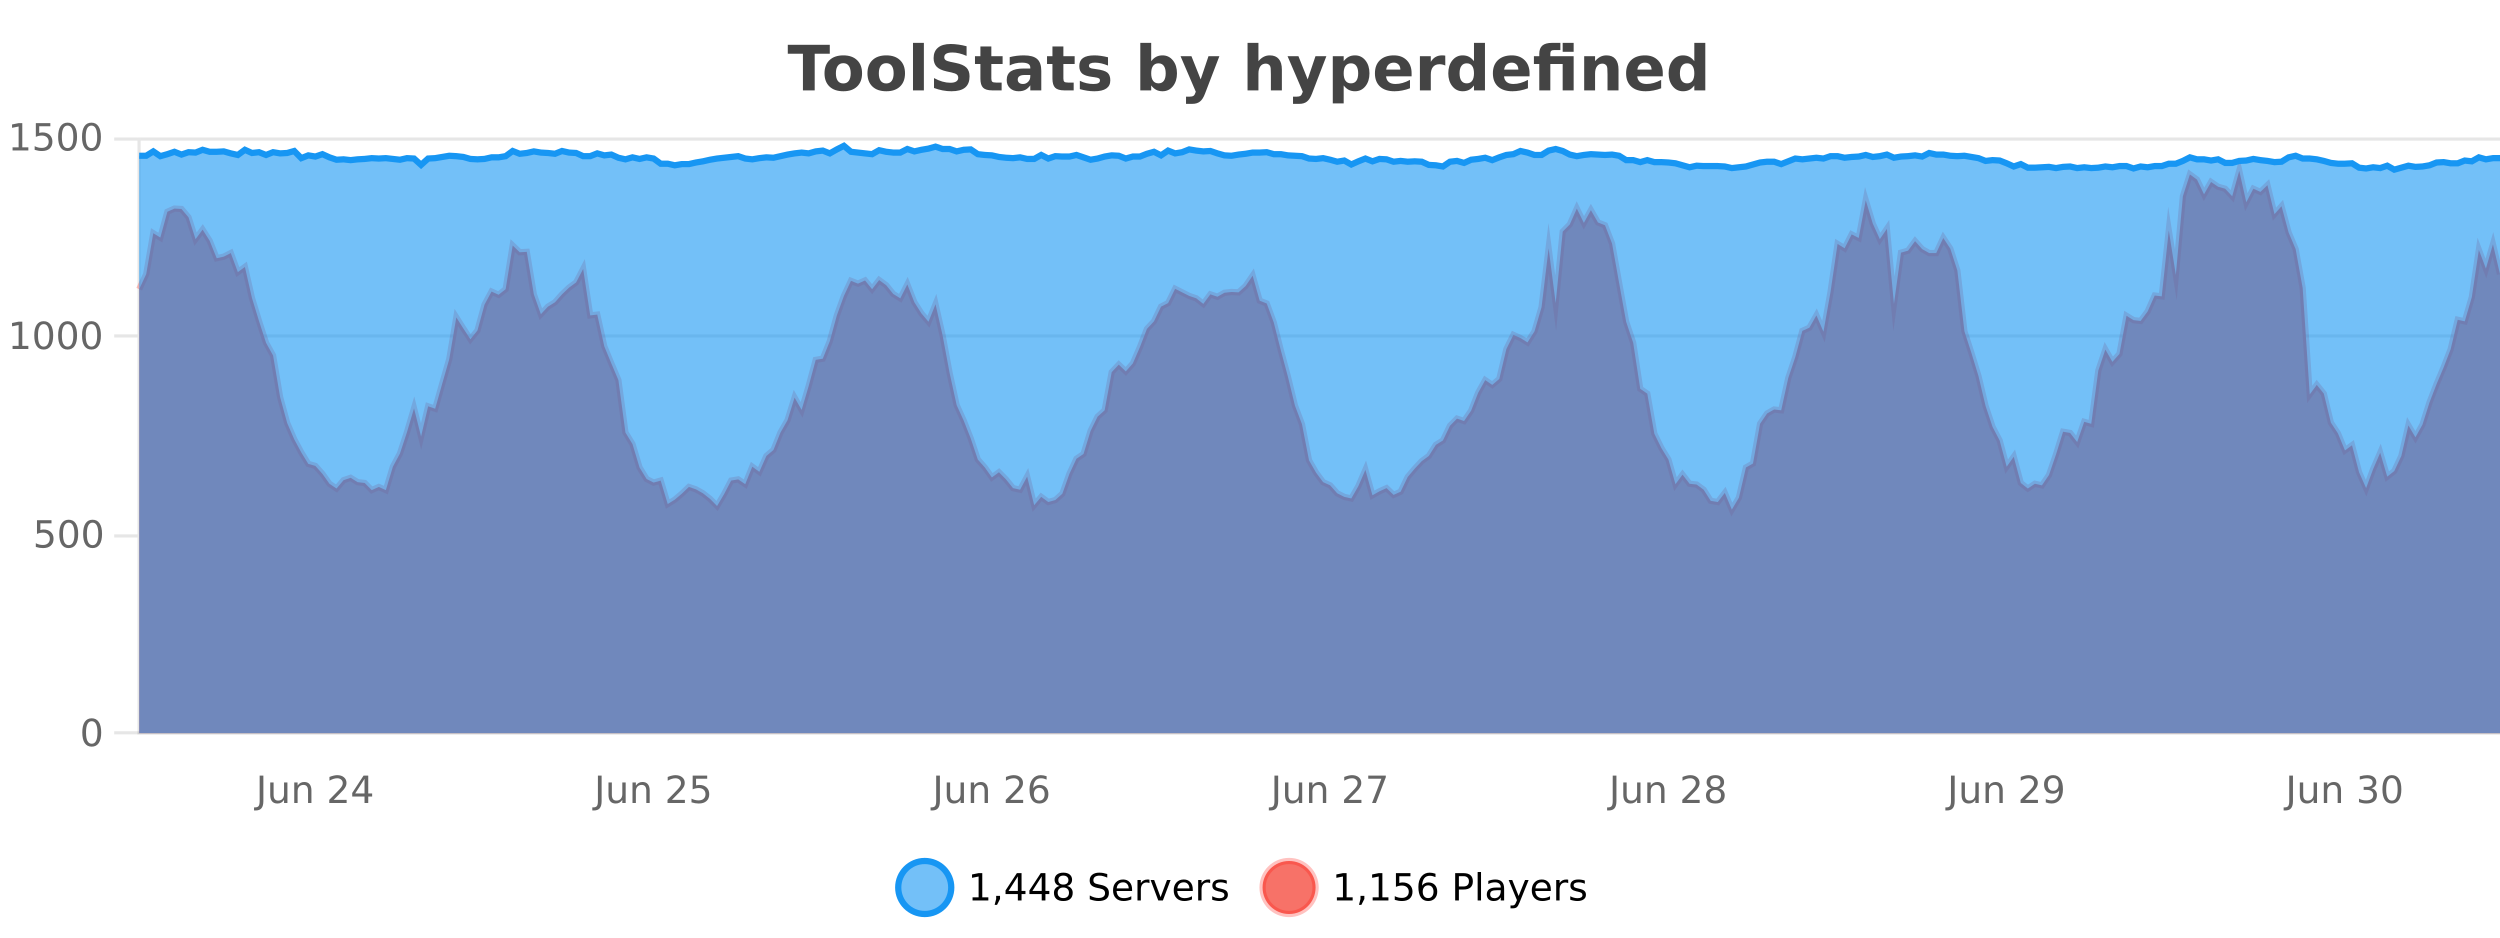 <?xml version="1.0" encoding="UTF-8"?>
<svg xmlns="http://www.w3.org/2000/svg" xmlns:xlink="http://www.w3.org/1999/xlink" width="800pt" height="300pt" viewBox="0 0 800 300" version="1.1">
<defs>
<clipPath id="clip1">
  <path d="M 259 263 L 333 263 L 333 300 L 259 300 Z M 259 263 "/>
</clipPath>
<clipPath id="clip2">
  <path d="M 375 263 L 450 263 L 450 300 L 375 300 Z M 375 263 "/>
</clipPath>
<clipPath id="clip3">
  <path d="M 44.539 54 L 800 54 L 800 234.602 L 44.539 234.602 Z M 44.539 54 "/>
</clipPath>
<clipPath id="clip4">
  <path d="M 43.539 43 L 800 43 L 800 192 L 43.539 192 Z M 43.539 43 "/>
</clipPath>
<clipPath id="clip5">
  <path d="M 44.539 46 L 800 46 L 800 234.602 L 44.539 234.602 Z M 44.539 46 "/>
</clipPath>
<clipPath id="clip6">
  <path d="M 43.539 43 L 800 43 L 800 83 L 43.539 83 Z M 43.539 43 "/>
</clipPath>
</defs>
<g id="surface1906321">
<rect x="0" y="0" width="800" height="300" style="fill:rgb(100%,100%,100%);fill-opacity:1;stroke:none;"/>
<path style="fill:none;stroke-width:1;stroke-linecap:butt;stroke-linejoin:miter;stroke:rgb(0%,0%,0%);stroke-opacity:0.098;stroke-miterlimit:10;" d="M 45 234.5 L 800 234.5 "/>
<path style="fill:none;stroke-width:1;stroke-linecap:butt;stroke-linejoin:miter;stroke:rgb(0%,0%,0%);stroke-opacity:0.098;stroke-miterlimit:10;" d="M 36.539 234.5 L 44 234.5 "/>
<path style="fill:none;stroke-width:1;stroke-linecap:butt;stroke-linejoin:miter;stroke:rgb(0%,0%,0%);stroke-opacity:0.098;stroke-miterlimit:10;" d="M 45 171.5 L 800 171.5 "/>
<path style="fill:none;stroke-width:1;stroke-linecap:butt;stroke-linejoin:miter;stroke:rgb(0%,0%,0%);stroke-opacity:0.098;stroke-miterlimit:10;" d="M 36.539 171.5 L 44 171.5 "/>
<path style="fill:none;stroke-width:1;stroke-linecap:butt;stroke-linejoin:miter;stroke:rgb(0%,0%,0%);stroke-opacity:0.098;stroke-miterlimit:10;" d="M 45 107.5 L 800 107.5 "/>
<path style="fill:none;stroke-width:1;stroke-linecap:butt;stroke-linejoin:miter;stroke:rgb(0%,0%,0%);stroke-opacity:0.098;stroke-miterlimit:10;" d="M 36.539 107.5 L 44 107.5 "/>
<path style="fill:none;stroke-width:1;stroke-linecap:butt;stroke-linejoin:miter;stroke:rgb(0%,0%,0%);stroke-opacity:0.098;stroke-miterlimit:10;" d="M 45 44.5 L 800 44.5 "/>
<path style="fill:none;stroke-width:1;stroke-linecap:butt;stroke-linejoin:miter;stroke:rgb(0%,0%,0%);stroke-opacity:0.098;stroke-miterlimit:10;" d="M 36.539 44.5 L 44 44.5 "/>
<path style=" stroke:none;fill-rule:nonzero;fill:rgb(9.02%,58.824%,95.294%);fill-opacity:0.6;" d="M 304.402 284 C 304.402 288.688 300.605 292.484 295.918 292.484 C 291.234 292.484 287.434 288.688 287.434 284 C 287.434 279.312 291.234 275.516 295.918 275.516 C 300.605 275.516 304.402 279.312 304.402 284 Z M 304.402 284 "/>
<g clip-path="url(#clip1)" clip-rule="nonzero">
<path style="fill:none;stroke-width:2;stroke-linecap:butt;stroke-linejoin:miter;stroke:rgb(9.02%,58.824%,95.294%);stroke-opacity:1;stroke-miterlimit:10;" d="M 304.402 284 C 304.402 288.688 300.605 292.484 295.918 292.484 C 291.234 292.484 287.434 288.688 287.434 284 C 287.434 279.312 291.234 275.516 295.918 275.516 C 300.605 275.516 304.402 279.312 304.402 284 Z M 304.402 284 "/>
</g>
<path style=" stroke:none;fill-rule:nonzero;fill:rgb(0%,0%,0%);fill-opacity:1;" d="M 311.219 287.156 L 313.156 287.156 L 313.156 280.484 L 311.047 280.906 L 311.047 279.828 L 313.141 279.406 L 314.328 279.406 L 314.328 287.156 L 316.266 287.156 L 316.266 288.156 L 311.219 288.156 Z M 318.773 286.672 L 320.008 286.672 L 320.008 287.672 L 319.055 289.547 L 318.289 289.547 L 318.773 287.672 Z M 325.711 280.438 L 322.727 285.109 L 325.711 285.109 Z M 325.398 279.406 L 326.898 279.406 L 326.898 285.109 L 328.148 285.109 L 328.148 286.094 L 326.898 286.094 L 326.898 288.156 L 325.711 288.156 L 325.711 286.094 L 321.773 286.094 L 321.773 284.953 Z M 333.348 280.438 L 330.363 285.109 L 333.348 285.109 Z M 333.035 279.406 L 334.535 279.406 L 334.535 285.109 L 335.785 285.109 L 335.785 286.094 L 334.535 286.094 L 334.535 288.156 L 333.348 288.156 L 333.348 286.094 L 329.41 286.094 L 329.41 284.953 Z M 340.266 284 C 339.703 284 339.258 284.152 338.938 284.453 C 338.613 284.758 338.453 285.168 338.453 285.688 C 338.453 286.219 338.613 286.637 338.938 286.938 C 339.258 287.242 339.703 287.391 340.266 287.391 C 340.828 287.391 341.27 287.242 341.594 286.938 C 341.914 286.637 342.078 286.219 342.078 285.688 C 342.078 285.168 341.914 284.758 341.594 284.453 C 341.281 284.152 340.836 284 340.266 284 Z M 339.078 283.5 C 338.578 283.375 338.18 283.141 337.891 282.797 C 337.609 282.445 337.469 282.016 337.469 281.516 C 337.469 280.82 337.719 280.266 338.219 279.859 C 338.719 279.453 339.398 279.25 340.266 279.25 C 341.141 279.25 341.82 279.453 342.312 279.859 C 342.812 280.266 343.062 280.82 343.062 281.516 C 343.062 282.016 342.922 282.445 342.641 282.797 C 342.359 283.141 341.961 283.375 341.453 283.5 C 342.023 283.637 342.469 283.898 342.781 284.281 C 343.102 284.668 343.266 285.137 343.266 285.688 C 343.266 286.543 343.004 287.199 342.484 287.656 C 341.973 288.105 341.234 288.328 340.266 288.328 C 339.305 288.328 338.566 288.105 338.047 287.656 C 337.523 287.199 337.266 286.543 337.266 285.688 C 337.266 285.137 337.426 284.668 337.75 284.281 C 338.07 283.898 338.516 283.637 339.078 283.5 Z M 338.656 281.625 C 338.656 282.086 338.797 282.438 339.078 282.688 C 339.359 282.938 339.754 283.062 340.266 283.062 C 340.773 283.062 341.172 282.938 341.453 282.688 C 341.742 282.438 341.891 282.086 341.891 281.625 C 341.891 281.18 341.742 280.828 341.453 280.578 C 341.172 280.32 340.773 280.188 340.266 280.188 C 339.754 280.188 339.359 280.32 339.078 280.578 C 338.797 280.828 338.656 281.18 338.656 281.625 Z M 354.32 279.688 L 354.32 280.844 C 353.871 280.637 353.445 280.48 353.039 280.375 C 352.641 280.262 352.262 280.203 351.898 280.203 C 351.25 280.203 350.75 280.328 350.398 280.578 C 350.055 280.828 349.883 281.188 349.883 281.656 C 349.883 282.043 349.996 282.336 350.227 282.531 C 350.453 282.73 350.898 282.887 351.555 283 L 352.258 283.156 C 353.141 283.324 353.793 283.621 354.211 284.047 C 354.637 284.465 354.852 285.027 354.852 285.734 C 354.852 286.59 354.562 287.234 353.992 287.672 C 353.43 288.109 352.594 288.328 351.492 288.328 C 351.086 288.328 350.648 288.281 350.18 288.188 C 349.711 288.094 349.227 287.953 348.727 287.766 L 348.727 286.547 C 349.203 286.82 349.672 287.023 350.133 287.156 C 350.602 287.293 351.055 287.359 351.492 287.359 C 352.168 287.359 352.688 287.23 353.055 286.969 C 353.43 286.699 353.617 286.32 353.617 285.828 C 353.617 285.402 353.48 285.07 353.211 284.828 C 352.949 284.578 352.516 284.398 351.914 284.281 L 351.195 284.141 C 350.309 283.965 349.668 283.688 349.273 283.312 C 348.887 282.938 348.695 282.418 348.695 281.75 C 348.695 280.969 348.965 280.359 349.508 279.922 C 350.047 279.477 350.797 279.25 351.758 279.25 C 352.172 279.25 352.59 279.289 353.008 279.359 C 353.434 279.434 353.871 279.543 354.32 279.688 Z M 362.266 284.609 L 362.266 285.125 L 357.297 285.125 C 357.348 285.875 357.57 286.445 357.969 286.828 C 358.375 287.215 358.93 287.406 359.641 287.406 C 360.055 287.406 360.457 287.359 360.844 287.266 C 361.238 287.164 361.629 287.008 362.016 286.797 L 362.016 287.828 C 361.617 287.984 361.219 288.105 360.812 288.188 C 360.406 288.281 359.992 288.328 359.578 288.328 C 358.535 288.328 357.707 288.027 357.094 287.422 C 356.477 286.809 356.172 285.98 356.172 284.938 C 356.172 283.867 356.461 283.016 357.047 282.391 C 357.629 281.758 358.41 281.438 359.391 281.438 C 360.273 281.438 360.973 281.727 361.484 282.297 C 362.004 282.859 362.266 283.633 362.266 284.609 Z M 361.188 284.281 C 361.176 283.699 361.008 283.23 360.688 282.875 C 360.363 282.523 359.938 282.344 359.406 282.344 C 358.801 282.344 358.316 282.516 357.953 282.859 C 357.598 283.203 357.395 283.684 357.344 284.297 Z M 367.836 282.594 C 367.711 282.531 367.574 282.484 367.43 282.453 C 367.293 282.414 367.137 282.391 366.961 282.391 C 366.355 282.391 365.887 282.59 365.555 282.984 C 365.23 283.383 365.07 283.953 365.07 284.703 L 365.07 288.156 L 363.992 288.156 L 363.992 281.594 L 365.07 281.594 L 365.07 282.609 C 365.297 282.215 365.594 281.922 365.961 281.734 C 366.324 281.539 366.766 281.438 367.289 281.438 C 367.359 281.438 367.438 281.445 367.523 281.453 C 367.617 281.465 367.715 281.48 367.82 281.5 Z M 368.195 281.594 L 369.336 281.594 L 371.383 287.094 L 373.445 281.594 L 374.586 281.594 L 372.117 288.156 L 370.648 288.156 Z M 381.688 284.609 L 381.688 285.125 L 376.719 285.125 C 376.77 285.875 376.992 286.445 377.391 286.828 C 377.797 287.215 378.352 287.406 379.062 287.406 C 379.477 287.406 379.879 287.359 380.266 287.266 C 380.66 287.164 381.051 287.008 381.438 286.797 L 381.438 287.828 C 381.039 287.984 380.641 288.105 380.234 288.188 C 379.828 288.281 379.414 288.328 379 288.328 C 377.957 288.328 377.129 288.027 376.516 287.422 C 375.898 286.809 375.594 285.98 375.594 284.938 C 375.594 283.867 375.883 283.016 376.469 282.391 C 377.051 281.758 377.832 281.438 378.812 281.438 C 379.695 281.438 380.395 281.727 380.906 282.297 C 381.426 282.859 381.688 283.633 381.688 284.609 Z M 380.609 284.281 C 380.598 283.699 380.43 283.23 380.109 282.875 C 379.785 282.523 379.359 282.344 378.828 282.344 C 378.223 282.344 377.738 282.516 377.375 282.859 C 377.02 283.203 376.816 283.684 376.766 284.297 Z M 387.258 282.594 C 387.133 282.531 386.996 282.484 386.852 282.453 C 386.715 282.414 386.559 282.391 386.383 282.391 C 385.777 282.391 385.309 282.59 384.977 282.984 C 384.652 283.383 384.492 283.953 384.492 284.703 L 384.492 288.156 L 383.414 288.156 L 383.414 281.594 L 384.492 281.594 L 384.492 282.609 C 384.719 282.215 385.016 281.922 385.383 281.734 C 385.746 281.539 386.188 281.438 386.711 281.438 C 386.781 281.438 386.859 281.445 386.945 281.453 C 387.039 281.465 387.137 281.48 387.242 281.5 Z M 392.562 281.781 L 392.562 282.812 C 392.258 282.656 391.941 282.543 391.609 282.469 C 391.285 282.387 390.945 282.344 390.594 282.344 C 390.062 282.344 389.66 282.43 389.391 282.594 C 389.117 282.75 388.984 282.996 388.984 283.328 C 388.984 283.578 389.078 283.777 389.266 283.922 C 389.461 284.059 389.852 284.188 390.438 284.312 L 390.797 284.406 C 391.566 284.562 392.113 284.793 392.438 285.094 C 392.758 285.398 392.922 285.812 392.922 286.344 C 392.922 286.961 392.676 287.445 392.188 287.797 C 391.707 288.152 391.047 288.328 390.203 288.328 C 389.848 288.328 389.477 288.289 389.094 288.219 C 388.719 288.156 388.32 288.059 387.906 287.922 L 387.906 286.797 C 388.301 287.008 388.691 287.164 389.078 287.266 C 389.461 287.371 389.848 287.422 390.234 287.422 C 390.734 287.422 391.117 287.34 391.391 287.172 C 391.672 286.996 391.812 286.746 391.812 286.422 C 391.812 286.133 391.711 285.906 391.516 285.75 C 391.316 285.594 390.883 285.445 390.219 285.297 L 389.844 285.219 C 389.176 285.074 388.691 284.855 388.391 284.562 C 388.098 284.273 387.953 283.875 387.953 283.375 C 387.953 282.75 388.172 282.273 388.609 281.938 C 389.047 281.605 389.664 281.438 390.469 281.438 C 390.863 281.438 391.238 281.469 391.594 281.531 C 391.945 281.586 392.27 281.668 392.562 281.781 Z M 305.918 277.016 "/>
<path style=" stroke:none;fill-rule:nonzero;fill:rgb(96.863%,44.706%,40.784%);fill-opacity:1;" d="M 420.988 284 C 420.988 288.688 417.191 292.484 412.504 292.484 C 407.82 292.484 404.02 288.688 404.02 284 C 404.02 279.312 407.82 275.516 412.504 275.516 C 417.191 275.516 420.988 279.312 420.988 284 Z M 420.988 284 "/>
<g clip-path="url(#clip2)" clip-rule="nonzero">
<path style="fill:none;stroke-width:2;stroke-linecap:butt;stroke-linejoin:miter;stroke:rgb(100%,4.706%,0%);stroke-opacity:0.247;stroke-miterlimit:10;" d="M 420.988 284 C 420.988 288.688 417.191 292.484 412.504 292.484 C 407.82 292.484 404.02 288.688 404.02 284 C 404.02 279.312 407.82 275.516 412.504 275.516 C 417.191 275.516 420.988 279.312 420.988 284 Z M 420.988 284 "/>
</g>
<path style=" stroke:none;fill-rule:nonzero;fill:rgb(0%,0%,0%);fill-opacity:1;" d="M 427.805 287.156 L 429.742 287.156 L 429.742 280.484 L 427.633 280.906 L 427.633 279.828 L 429.727 279.406 L 430.914 279.406 L 430.914 287.156 L 432.852 287.156 L 432.852 288.156 L 427.805 288.156 Z M 435.359 286.672 L 436.594 286.672 L 436.594 287.672 L 435.641 289.547 L 434.875 289.547 L 435.359 287.672 Z M 439.25 287.156 L 441.188 287.156 L 441.188 280.484 L 439.078 280.906 L 439.078 279.828 L 441.172 279.406 L 442.359 279.406 L 442.359 287.156 L 444.297 287.156 L 444.297 288.156 L 439.25 288.156 Z M 446.699 279.406 L 451.34 279.406 L 451.34 280.406 L 447.777 280.406 L 447.777 282.547 C 447.953 282.484 448.125 282.445 448.293 282.422 C 448.469 282.391 448.641 282.375 448.809 282.375 C 449.785 282.375 450.562 282.648 451.137 283.188 C 451.707 283.719 451.996 284.438 451.996 285.344 C 451.996 286.293 451.699 287.027 451.105 287.547 C 450.52 288.07 449.699 288.328 448.637 288.328 C 448.262 288.328 447.879 288.297 447.496 288.234 C 447.121 288.172 446.73 288.078 446.324 287.953 L 446.324 286.766 C 446.676 286.953 447.043 287.094 447.418 287.188 C 447.793 287.281 448.188 287.328 448.605 287.328 C 449.281 287.328 449.816 287.152 450.215 286.797 C 450.609 286.445 450.809 285.961 450.809 285.344 C 450.809 284.742 450.609 284.262 450.215 283.906 C 449.816 283.555 449.281 283.375 448.605 283.375 C 448.293 283.375 447.973 283.414 447.652 283.484 C 447.34 283.547 447.02 283.652 446.699 283.797 Z M 457.008 283.312 C 456.477 283.312 456.055 283.496 455.742 283.859 C 455.43 284.227 455.273 284.719 455.273 285.344 C 455.273 285.98 455.43 286.48 455.742 286.844 C 456.055 287.211 456.477 287.391 457.008 287.391 C 457.539 287.391 457.953 287.211 458.258 286.844 C 458.57 286.48 458.727 285.98 458.727 285.344 C 458.727 284.719 458.57 284.227 458.258 283.859 C 457.953 283.496 457.539 283.312 457.008 283.312 Z M 459.352 279.594 L 459.352 280.672 C 459.047 280.539 458.746 280.434 458.445 280.359 C 458.141 280.289 457.844 280.25 457.555 280.25 C 456.773 280.25 456.172 280.516 455.758 281.047 C 455.352 281.57 455.117 282.359 455.055 283.422 C 455.281 283.09 455.57 282.836 455.914 282.656 C 456.266 282.469 456.652 282.375 457.07 282.375 C 457.945 282.375 458.637 282.641 459.148 283.172 C 459.656 283.703 459.914 284.43 459.914 285.344 C 459.914 286.25 459.648 286.977 459.117 287.516 C 458.586 288.059 457.883 288.328 457.008 288.328 C 455.984 288.328 455.211 287.945 454.68 287.172 C 454.148 286.391 453.883 285.266 453.883 283.797 C 453.883 282.414 454.211 281.309 454.867 280.484 C 455.523 279.664 456.402 279.25 457.508 279.25 C 457.797 279.25 458.094 279.281 458.398 279.344 C 458.699 279.398 459.016 279.48 459.352 279.594 Z M 466.844 280.375 L 466.844 283.672 L 468.328 283.672 C 468.879 283.672 469.305 283.531 469.609 283.25 C 469.91 282.961 470.062 282.547 470.062 282.016 C 470.062 281.496 469.91 281.094 469.609 280.812 C 469.305 280.523 468.879 280.375 468.328 280.375 Z M 465.656 279.406 L 468.328 279.406 C 469.316 279.406 470.062 279.633 470.562 280.078 C 471.062 280.516 471.312 281.164 471.312 282.016 C 471.312 282.883 471.062 283.539 470.562 283.984 C 470.062 284.422 469.316 284.641 468.328 284.641 L 466.844 284.641 L 466.844 288.156 L 465.656 288.156 Z M 472.848 279.031 L 473.926 279.031 L 473.926 288.156 L 472.848 288.156 Z M 479.164 284.859 C 478.297 284.859 477.695 284.961 477.352 285.156 C 477.016 285.355 476.852 285.695 476.852 286.172 C 476.852 286.559 476.977 286.867 477.227 287.094 C 477.484 287.312 477.828 287.422 478.258 287.422 C 478.859 287.422 479.34 287.215 479.695 286.797 C 480.059 286.371 480.242 285.805 480.242 285.094 L 480.242 284.859 Z M 481.32 284.406 L 481.32 288.156 L 480.242 288.156 L 480.242 287.156 C 479.992 287.555 479.684 287.852 479.32 288.047 C 478.953 288.234 478.508 288.328 477.977 288.328 C 477.297 288.328 476.762 288.141 476.367 287.766 C 475.969 287.383 475.773 286.875 475.773 286.25 C 475.773 285.512 476.016 284.953 476.508 284.578 C 477.008 284.203 477.746 284.016 478.727 284.016 L 480.242 284.016 L 480.242 283.906 C 480.242 283.406 480.074 283.023 479.742 282.75 C 479.418 282.48 478.965 282.344 478.383 282.344 C 478.008 282.344 477.637 282.391 477.273 282.484 C 476.918 282.578 476.578 282.715 476.258 282.891 L 476.258 281.891 C 476.652 281.734 477.031 281.621 477.398 281.547 C 477.773 281.477 478.137 281.438 478.492 281.438 C 479.438 281.438 480.148 281.684 480.617 282.172 C 481.086 282.664 481.32 283.406 481.32 284.406 Z M 486.27 288.766 C 485.965 289.547 485.668 290.055 485.379 290.297 C 485.086 290.535 484.699 290.656 484.223 290.656 L 483.363 290.656 L 483.363 289.75 L 483.988 289.75 C 484.289 289.75 484.52 289.676 484.676 289.531 C 484.84 289.395 485.023 289.066 485.223 288.547 L 485.426 288.047 L 482.77 281.594 L 483.91 281.594 L 485.957 286.719 L 488.02 281.594 L 489.16 281.594 Z M 496.262 284.609 L 496.262 285.125 L 491.293 285.125 C 491.344 285.875 491.566 286.445 491.965 286.828 C 492.371 287.215 492.926 287.406 493.637 287.406 C 494.051 287.406 494.453 287.359 494.84 287.266 C 495.234 287.164 495.625 287.008 496.012 286.797 L 496.012 287.828 C 495.613 287.984 495.215 288.105 494.809 288.188 C 494.402 288.281 493.988 288.328 493.574 288.328 C 492.531 288.328 491.703 288.027 491.09 287.422 C 490.473 286.809 490.168 285.98 490.168 284.938 C 490.168 283.867 490.457 283.016 491.043 282.391 C 491.625 281.758 492.406 281.438 493.387 281.438 C 494.27 281.438 494.969 281.727 495.48 282.297 C 496 282.859 496.262 283.633 496.262 284.609 Z M 495.184 284.281 C 495.172 283.699 495.004 283.23 494.684 282.875 C 494.359 282.523 493.934 282.344 493.402 282.344 C 492.797 282.344 492.312 282.516 491.949 282.859 C 491.594 283.203 491.391 283.684 491.34 284.297 Z M 501.832 282.594 C 501.707 282.531 501.57 282.484 501.426 282.453 C 501.289 282.414 501.133 282.391 500.957 282.391 C 500.352 282.391 499.883 282.59 499.551 282.984 C 499.227 283.383 499.066 283.953 499.066 284.703 L 499.066 288.156 L 497.988 288.156 L 497.988 281.594 L 499.066 281.594 L 499.066 282.609 C 499.293 282.215 499.59 281.922 499.957 281.734 C 500.32 281.539 500.762 281.438 501.285 281.438 C 501.355 281.438 501.434 281.445 501.52 281.453 C 501.613 281.465 501.711 281.48 501.816 281.5 Z M 507.141 281.781 L 507.141 282.812 C 506.836 282.656 506.52 282.543 506.188 282.469 C 505.863 282.387 505.523 282.344 505.172 282.344 C 504.641 282.344 504.238 282.43 503.969 282.594 C 503.695 282.75 503.562 282.996 503.562 283.328 C 503.562 283.578 503.656 283.777 503.844 283.922 C 504.039 284.059 504.43 284.188 505.016 284.312 L 505.375 284.406 C 506.145 284.562 506.691 284.793 507.016 285.094 C 507.336 285.398 507.5 285.812 507.5 286.344 C 507.5 286.961 507.254 287.445 506.766 287.797 C 506.285 288.152 505.625 288.328 504.781 288.328 C 504.426 288.328 504.055 288.289 503.672 288.219 C 503.297 288.156 502.898 288.059 502.484 287.922 L 502.484 286.797 C 502.879 287.008 503.27 287.164 503.656 287.266 C 504.039 287.371 504.426 287.422 504.812 287.422 C 505.312 287.422 505.695 287.34 505.969 287.172 C 506.25 286.996 506.391 286.746 506.391 286.422 C 506.391 286.133 506.289 285.906 506.094 285.75 C 505.895 285.594 505.461 285.445 504.797 285.297 L 504.422 285.219 C 503.754 285.074 503.27 284.855 502.969 284.562 C 502.676 284.273 502.531 283.875 502.531 283.375 C 502.531 282.75 502.75 282.273 503.188 281.938 C 503.625 281.605 504.242 281.438 505.047 281.438 C 505.441 281.438 505.816 281.469 506.172 281.531 C 506.523 281.586 506.848 281.668 507.141 281.781 Z M 422.504 277.016 "/>
<path style=" stroke:none;fill-rule:nonzero;fill:rgb(26.667%,26.667%,26.667%);fill-opacity:1;" d="M 252.094 14.344 L 265.531 14.344 L 265.531 17.188 L 260.703 17.188 L 260.703 28.922 L 256.938 28.922 L 256.938 17.188 L 252.094 17.188 Z M 269.875 20.219 C 269.094 20.219 268.5 20.5 268.094 21.062 C 267.688 21.617 267.484 22.418 267.484 23.469 C 267.484 24.512 267.688 25.312 268.094 25.875 C 268.5 26.43 269.094 26.703 269.875 26.703 C 270.633 26.703 271.211 26.43 271.609 25.875 C 272.016 25.312 272.219 24.512 272.219 23.469 C 272.219 22.418 272.016 21.617 271.609 21.062 C 271.211 20.5 270.633 20.219 269.875 20.219 Z M 269.875 17.719 C 271.75 17.719 273.211 18.23 274.266 19.25 C 275.328 20.262 275.859 21.668 275.859 23.469 C 275.859 25.262 275.328 26.668 274.266 27.688 C 273.211 28.699 271.75 29.203 269.875 29.203 C 267.977 29.203 266.5 28.699 265.438 27.688 C 264.375 26.668 263.844 25.262 263.844 23.469 C 263.844 21.668 264.375 20.262 265.438 19.25 C 266.5 18.23 267.977 17.719 269.875 17.719 Z M 283.617 20.219 C 282.836 20.219 282.242 20.5 281.836 21.062 C 281.43 21.617 281.227 22.418 281.227 23.469 C 281.227 24.512 281.43 25.312 281.836 25.875 C 282.242 26.43 282.836 26.703 283.617 26.703 C 284.375 26.703 284.953 26.43 285.352 25.875 C 285.758 25.312 285.961 24.512 285.961 23.469 C 285.961 22.418 285.758 21.617 285.352 21.062 C 284.953 20.5 284.375 20.219 283.617 20.219 Z M 283.617 17.719 C 285.492 17.719 286.953 18.23 288.008 19.25 C 289.07 20.262 289.602 21.668 289.602 23.469 C 289.602 25.262 289.07 26.668 288.008 27.688 C 286.953 28.699 285.492 29.203 283.617 29.203 C 281.719 29.203 280.242 28.699 279.18 27.688 C 278.117 26.668 277.586 25.262 277.586 23.469 C 277.586 21.668 278.117 20.262 279.18 19.25 C 280.242 18.23 281.719 17.719 283.617 17.719 Z M 292.156 13.719 L 295.641 13.719 L 295.641 28.922 L 292.156 28.922 Z M 309.305 14.797 L 309.305 17.891 C 308.5 17.527 307.719 17.258 306.961 17.078 C 306.199 16.891 305.48 16.797 304.805 16.797 C 303.906 16.797 303.242 16.922 302.805 17.172 C 302.375 17.422 302.164 17.809 302.164 18.328 C 302.164 18.715 302.309 19.016 302.602 19.234 C 302.891 19.453 303.418 19.641 304.18 19.797 L 305.773 20.125 C 307.398 20.449 308.547 20.945 309.227 21.609 C 309.914 22.277 310.258 23.219 310.258 24.438 C 310.258 26.043 309.777 27.242 308.82 28.031 C 307.871 28.812 306.418 29.203 304.461 29.203 C 303.531 29.203 302.602 29.113 301.664 28.938 C 300.734 28.762 299.809 28.5 298.883 28.156 L 298.883 24.984 C 299.809 25.484 300.703 25.859 301.57 26.109 C 302.445 26.359 303.289 26.484 304.102 26.484 C 304.922 26.484 305.547 26.352 305.977 26.078 C 306.414 25.797 306.633 25.402 306.633 24.891 C 306.633 24.445 306.48 24.094 306.18 23.844 C 305.887 23.594 305.297 23.371 304.414 23.172 L 302.961 22.859 C 301.5 22.547 300.434 22.055 299.758 21.375 C 299.09 20.688 298.758 19.762 298.758 18.594 C 298.758 17.148 299.227 16.031 300.164 15.25 C 301.102 14.469 302.449 14.078 304.211 14.078 C 305.012 14.078 305.836 14.141 306.68 14.266 C 307.523 14.383 308.398 14.559 309.305 14.797 Z M 317.227 14.875 L 317.227 17.984 L 320.836 17.984 L 320.836 20.484 L 317.227 20.484 L 317.227 25.125 C 317.227 25.637 317.324 25.98 317.523 26.156 C 317.73 26.336 318.133 26.422 318.727 26.422 L 320.523 26.422 L 320.523 28.922 L 317.523 28.922 C 316.148 28.922 315.168 28.637 314.586 28.062 C 314.012 27.48 313.727 26.5 313.727 25.125 L 313.727 20.484 L 311.992 20.484 L 311.992 17.984 L 313.727 17.984 L 313.727 14.875 Z M 327.867 24 C 327.137 24 326.59 24.125 326.227 24.375 C 325.859 24.617 325.68 24.98 325.68 25.469 C 325.68 25.906 325.824 26.25 326.117 26.5 C 326.418 26.75 326.828 26.875 327.352 26.875 C 328.008 26.875 328.559 26.641 329.008 26.172 C 329.465 25.703 329.695 25.117 329.695 24.406 L 329.695 24 Z M 333.211 22.688 L 333.211 28.922 L 329.695 28.922 L 329.695 27.297 C 329.227 27.965 328.695 28.449 328.102 28.75 C 327.516 29.051 326.805 29.203 325.961 29.203 C 324.836 29.203 323.918 28.875 323.211 28.219 C 322.5 27.555 322.148 26.695 322.148 25.641 C 322.148 24.359 322.586 23.422 323.461 22.828 C 324.344 22.227 325.734 21.922 327.633 21.922 L 329.695 21.922 L 329.695 21.641 C 329.695 21.09 329.477 20.688 329.039 20.438 C 328.602 20.18 327.918 20.047 326.992 20.047 C 326.242 20.047 325.543 20.125 324.898 20.281 C 324.25 20.43 323.652 20.648 323.102 20.938 L 323.102 18.281 C 323.852 18.094 324.602 17.953 325.352 17.859 C 326.109 17.766 326.871 17.719 327.633 17.719 C 329.602 17.719 331.023 18.109 331.898 18.891 C 332.773 19.664 333.211 20.93 333.211 22.688 Z M 340.281 14.875 L 340.281 17.984 L 343.891 17.984 L 343.891 20.484 L 340.281 20.484 L 340.281 25.125 C 340.281 25.637 340.379 25.98 340.578 26.156 C 340.785 26.336 341.188 26.422 341.781 26.422 L 343.578 26.422 L 343.578 28.922 L 340.578 28.922 C 339.203 28.922 338.223 28.637 337.641 28.062 C 337.066 27.48 336.781 26.5 336.781 25.125 L 336.781 20.484 L 335.047 20.484 L 335.047 17.984 L 336.781 17.984 L 336.781 14.875 Z M 354.562 18.328 L 354.562 20.984 C 353.82 20.672 353.102 20.438 352.406 20.281 C 351.707 20.125 351.047 20.047 350.422 20.047 C 349.766 20.047 349.273 20.133 348.953 20.297 C 348.629 20.465 348.469 20.719 348.469 21.062 C 348.469 21.344 348.586 21.559 348.828 21.703 C 349.078 21.852 349.516 21.961 350.141 22.031 L 350.766 22.125 C 352.555 22.355 353.758 22.73 354.375 23.25 C 354.988 23.773 355.297 24.59 355.297 25.703 C 355.297 26.871 354.863 27.746 354 28.328 C 353.145 28.914 351.867 29.203 350.172 29.203 C 349.441 29.203 348.691 29.145 347.922 29.031 C 347.148 28.918 346.359 28.746 345.547 28.516 L 345.547 25.859 C 346.242 26.203 346.957 26.461 347.688 26.625 C 348.414 26.793 349.16 26.875 349.922 26.875 C 350.609 26.875 351.125 26.781 351.469 26.594 C 351.812 26.406 351.984 26.125 351.984 25.75 C 351.984 25.438 351.863 25.211 351.625 25.062 C 351.383 24.906 350.91 24.789 350.203 24.703 L 349.594 24.625 C 348.031 24.43 346.938 24.07 346.312 23.547 C 345.688 23.016 345.375 22.215 345.375 21.141 C 345.375 19.984 345.77 19.125 346.562 18.562 C 347.363 18 348.582 17.719 350.219 17.719 C 350.863 17.719 351.539 17.773 352.25 17.875 C 352.957 17.969 353.727 18.121 354.562 18.328 Z M 370.711 26.672 C 371.461 26.672 372.031 26.402 372.43 25.859 C 372.824 25.309 373.023 24.512 373.023 23.469 C 373.023 22.43 372.824 21.637 372.43 21.094 C 372.031 20.543 371.461 20.266 370.711 20.266 C 369.961 20.266 369.383 20.543 368.977 21.094 C 368.578 21.637 368.383 22.43 368.383 23.469 C 368.383 24.5 368.578 25.293 368.977 25.844 C 369.383 26.398 369.961 26.672 370.711 26.672 Z M 368.383 19.578 C 368.871 18.945 369.406 18.477 369.992 18.172 C 370.574 17.871 371.246 17.719 372.008 17.719 C 373.359 17.719 374.469 18.258 375.336 19.328 C 376.199 20.402 376.633 21.781 376.633 23.469 C 376.633 25.148 376.199 26.523 375.336 27.594 C 374.469 28.668 373.359 29.203 372.008 29.203 C 371.246 29.203 370.574 29.051 369.992 28.75 C 369.406 28.449 368.871 27.98 368.383 27.344 L 368.383 28.922 L 364.898 28.922 L 364.898 13.719 L 368.383 13.719 Z M 377.777 17.984 L 381.262 17.984 L 384.215 25.406 L 386.715 17.984 L 390.199 17.984 L 385.605 29.953 C 385.145 31.172 384.605 32.02 383.98 32.5 C 383.363 32.988 382.559 33.234 381.559 33.234 L 379.527 33.234 L 379.527 30.938 L 380.621 30.938 C 381.215 30.938 381.645 30.844 381.918 30.656 C 382.188 30.469 382.395 30.129 382.543 29.641 L 382.652 29.344 Z M 410.199 22.266 L 410.199 28.922 L 406.684 28.922 L 406.684 23.844 C 406.684 22.887 406.66 22.23 406.621 21.875 C 406.578 21.512 406.504 21.246 406.402 21.078 C 406.266 20.852 406.078 20.672 405.84 20.547 C 405.609 20.422 405.344 20.359 405.043 20.359 C 404.312 20.359 403.738 20.641 403.324 21.203 C 402.906 21.766 402.699 22.547 402.699 23.547 L 402.699 28.922 L 399.215 28.922 L 399.215 13.719 L 402.699 13.719 L 402.699 19.578 C 403.23 18.945 403.793 18.477 404.387 18.172 C 404.98 17.871 405.629 17.719 406.34 17.719 C 407.609 17.719 408.566 18.109 409.215 18.891 C 409.871 19.664 410.199 20.789 410.199 22.266 Z M 412.016 17.984 L 415.5 17.984 L 418.453 25.406 L 420.953 17.984 L 424.438 17.984 L 419.844 29.953 C 419.383 31.172 418.844 32.02 418.219 32.5 C 417.602 32.988 416.797 33.234 415.797 33.234 L 413.766 33.234 L 413.766 30.938 L 414.859 30.938 C 415.453 30.938 415.883 30.844 416.156 30.656 C 416.426 30.469 416.633 30.129 416.781 29.641 L 416.891 29.344 Z M 429.977 27.344 L 429.977 33.078 L 426.492 33.078 L 426.492 17.984 L 429.977 17.984 L 429.977 19.578 C 430.465 18.945 431 18.477 431.586 18.172 C 432.168 17.871 432.84 17.719 433.602 17.719 C 434.953 17.719 436.062 18.258 436.93 19.328 C 437.793 20.402 438.227 21.781 438.227 23.469 C 438.227 25.148 437.793 26.523 436.93 27.594 C 436.062 28.668 434.953 29.203 433.602 29.203 C 432.84 29.203 432.168 29.051 431.586 28.75 C 431 28.449 430.465 27.98 429.977 27.344 Z M 432.305 20.266 C 431.555 20.266 430.977 20.543 430.57 21.094 C 430.172 21.637 429.977 22.43 429.977 23.469 C 429.977 24.5 430.172 25.293 430.57 25.844 C 430.977 26.398 431.555 26.672 432.305 26.672 C 433.055 26.672 433.625 26.402 434.023 25.859 C 434.418 25.309 434.617 24.512 434.617 23.469 C 434.617 22.43 434.418 21.637 434.023 21.094 C 433.625 20.543 433.055 20.266 432.305 20.266 Z M 451.711 23.422 L 451.711 24.422 L 443.539 24.422 C 443.621 25.246 443.918 25.859 444.43 26.266 C 444.938 26.672 445.648 26.875 446.555 26.875 C 447.293 26.875 448.047 26.766 448.82 26.547 C 449.59 26.328 450.383 26 451.195 25.562 L 451.195 28.25 C 450.371 28.562 449.543 28.797 448.711 28.953 C 447.887 29.117 447.062 29.203 446.242 29.203 C 444.262 29.203 442.719 28.703 441.617 27.703 C 440.523 26.695 439.977 25.281 439.977 23.469 C 439.977 21.68 440.512 20.273 441.586 19.25 C 442.668 18.23 444.152 17.719 446.039 17.719 C 447.758 17.719 449.133 18.242 450.164 19.281 C 451.195 20.312 451.711 21.695 451.711 23.422 Z M 448.117 22.266 C 448.117 21.602 447.922 21.062 447.539 20.656 C 447.152 20.25 446.648 20.047 446.023 20.047 C 445.344 20.047 444.793 20.242 444.367 20.625 C 443.949 21 443.688 21.547 443.586 22.266 Z M 462.496 20.969 C 462.184 20.824 461.875 20.719 461.574 20.656 C 461.27 20.586 460.969 20.547 460.668 20.547 C 459.762 20.547 459.062 20.836 458.574 21.406 C 458.094 21.98 457.855 22.805 457.855 23.875 L 457.855 28.922 L 454.371 28.922 L 454.371 17.984 L 457.855 17.984 L 457.855 19.781 C 458.301 19.062 458.816 18.543 459.402 18.219 C 459.984 17.887 460.684 17.719 461.496 17.719 C 461.621 17.719 461.75 17.727 461.887 17.734 C 462.02 17.746 462.219 17.766 462.48 17.797 Z M 471.672 19.578 L 471.672 13.719 L 475.188 13.719 L 475.188 28.922 L 471.672 28.922 L 471.672 27.344 C 471.191 27.992 470.66 28.465 470.078 28.766 C 469.492 29.055 468.82 29.203 468.062 29.203 C 466.719 29.203 465.613 28.668 464.75 27.594 C 463.883 26.523 463.453 25.148 463.453 23.469 C 463.453 21.781 463.883 20.402 464.75 19.328 C 465.613 18.258 466.719 17.719 468.062 17.719 C 468.82 17.719 469.492 17.871 470.078 18.172 C 470.66 18.477 471.191 18.945 471.672 19.578 Z M 469.359 26.672 C 470.109 26.672 470.68 26.402 471.078 25.859 C 471.473 25.309 471.672 24.512 471.672 23.469 C 471.672 22.43 471.473 21.637 471.078 21.094 C 470.68 20.543 470.109 20.266 469.359 20.266 C 468.617 20.266 468.051 20.543 467.656 21.094 C 467.258 21.637 467.062 22.43 467.062 23.469 C 467.062 24.512 467.258 25.309 467.656 25.859 C 468.051 26.402 468.617 26.672 469.359 26.672 Z M 489.457 23.422 L 489.457 24.422 L 481.285 24.422 C 481.367 25.246 481.664 25.859 482.176 26.266 C 482.684 26.672 483.395 26.875 484.301 26.875 C 485.039 26.875 485.793 26.766 486.566 26.547 C 487.336 26.328 488.129 26 488.941 25.562 L 488.941 28.25 C 488.117 28.562 487.289 28.797 486.457 28.953 C 485.633 29.117 484.809 29.203 483.988 29.203 C 482.008 29.203 480.465 28.703 479.363 27.703 C 478.27 26.695 477.723 25.281 477.723 23.469 C 477.723 21.68 478.258 20.273 479.332 19.25 C 480.414 18.23 481.898 17.719 483.785 17.719 C 485.504 17.719 486.879 18.242 487.91 19.281 C 488.941 20.312 489.457 21.695 489.457 23.422 Z M 485.863 22.266 C 485.863 21.602 485.668 21.062 485.285 20.656 C 484.898 20.25 484.395 20.047 483.77 20.047 C 483.09 20.047 482.539 20.242 482.113 20.625 C 481.695 21 481.434 21.547 481.332 22.266 Z M 500.055 13.719 L 503.57 13.719 L 503.57 16.578 L 500.055 16.578 Z M 499.32 13.719 L 499.32 16.016 L 497.398 16.016 C 496.906 16.016 496.57 16.109 496.383 16.297 C 496.195 16.477 496.102 16.781 496.102 17.219 L 496.102 17.984 L 503.57 17.984 L 503.57 28.922 L 500.055 28.922 L 500.055 20.484 L 496.102 20.484 L 496.102 28.922 L 492.57 28.922 L 492.57 20.484 L 490.852 20.484 L 490.852 17.984 L 492.57 17.984 L 492.57 17.219 C 492.57 16.031 492.898 15.152 493.555 14.578 C 494.219 14.008 495.25 13.719 496.648 13.719 Z M 517.922 22.266 L 517.922 28.922 L 514.406 28.922 L 514.406 23.828 C 514.406 22.883 514.383 22.23 514.344 21.875 C 514.301 21.512 514.227 21.246 514.125 21.078 C 513.988 20.852 513.801 20.672 513.562 20.547 C 513.332 20.422 513.066 20.359 512.766 20.359 C 512.035 20.359 511.461 20.641 511.047 21.203 C 510.629 21.766 510.422 22.547 510.422 23.547 L 510.422 28.922 L 506.938 28.922 L 506.938 17.984 L 510.422 17.984 L 510.422 19.578 C 510.953 18.945 511.516 18.477 512.109 18.172 C 512.703 17.871 513.352 17.719 514.062 17.719 C 515.332 17.719 516.289 18.109 516.938 18.891 C 517.594 19.664 517.922 20.789 517.922 22.266 Z M 532.086 23.422 L 532.086 24.422 L 523.914 24.422 C 523.996 25.246 524.293 25.859 524.805 26.266 C 525.312 26.672 526.023 26.875 526.93 26.875 C 527.668 26.875 528.422 26.766 529.195 26.547 C 529.965 26.328 530.758 26 531.57 25.562 L 531.57 28.25 C 530.746 28.562 529.918 28.797 529.086 28.953 C 528.262 29.117 527.438 29.203 526.617 29.203 C 524.637 29.203 523.094 28.703 521.992 27.703 C 520.898 26.695 520.352 25.281 520.352 23.469 C 520.352 21.68 520.887 20.273 521.961 19.25 C 523.043 18.23 524.527 17.719 526.414 17.719 C 528.133 17.719 529.508 18.242 530.539 19.281 C 531.57 20.312 532.086 21.695 532.086 23.422 Z M 528.492 22.266 C 528.492 21.602 528.297 21.062 527.914 20.656 C 527.527 20.25 527.023 20.047 526.398 20.047 C 525.719 20.047 525.168 20.242 524.742 20.625 C 524.324 21 524.062 21.547 523.961 22.266 Z M 542.18 19.578 L 542.18 13.719 L 545.695 13.719 L 545.695 28.922 L 542.18 28.922 L 542.18 27.344 C 541.699 27.992 541.168 28.465 540.586 28.766 C 540 29.055 539.328 29.203 538.57 29.203 C 537.227 29.203 536.121 28.668 535.258 27.594 C 534.391 26.523 533.961 25.148 533.961 23.469 C 533.961 21.781 534.391 20.402 535.258 19.328 C 536.121 18.258 537.227 17.719 538.57 17.719 C 539.328 17.719 540 17.871 540.586 18.172 C 541.168 18.477 541.699 18.945 542.18 19.578 Z M 539.867 26.672 C 540.617 26.672 541.188 26.402 541.586 25.859 C 541.98 25.309 542.18 24.512 542.18 23.469 C 542.18 22.43 541.98 21.637 541.586 21.094 C 541.188 20.543 540.617 20.266 539.867 20.266 C 539.125 20.266 538.559 20.543 538.164 21.094 C 537.766 21.637 537.57 22.43 537.57 23.469 C 537.57 24.512 537.766 25.309 538.164 25.859 C 538.559 26.402 539.125 26.672 539.867 26.672 Z M 252 10.359 "/>
<path style="fill:none;stroke-width:1;stroke-linecap:butt;stroke-linejoin:miter;stroke:rgb(0%,0%,0%);stroke-opacity:0.098;stroke-miterlimit:10;" d="M 44 234.5 L 801 234.5 "/>
<path style=" stroke:none;fill-rule:nonzero;fill:rgb(40%,40%,40%);fill-opacity:1;" d="M 83.09 248.203 L 84.277 248.203 L 84.277 256.344 C 84.277 257.395 84.074 258.16 83.668 258.641 C 83.27 259.117 82.629 259.359 81.746 259.359 L 81.293 259.359 L 81.293 258.359 L 81.668 258.359 C 82.188 258.359 82.551 258.211 82.762 257.922 C 82.98 257.629 83.09 257.102 83.09 256.344 Z M 86.473 254.359 L 86.473 250.391 L 87.551 250.391 L 87.551 254.328 C 87.551 254.945 87.668 255.406 87.91 255.719 C 88.16 256.031 88.523 256.188 89.004 256.188 C 89.586 256.188 90.043 256.008 90.379 255.641 C 90.723 255.266 90.895 254.758 90.895 254.109 L 90.895 250.391 L 91.973 250.391 L 91.973 256.953 L 90.895 256.953 L 90.895 255.938 C 90.633 256.344 90.332 256.648 89.988 256.844 C 89.645 257.031 89.242 257.125 88.785 257.125 C 88.023 257.125 87.445 256.891 87.051 256.422 C 86.664 255.953 86.473 255.266 86.473 254.359 Z M 89.191 250.234 Z M 99.656 252.984 L 99.656 256.953 L 98.578 256.953 L 98.578 253.031 C 98.578 252.406 98.453 251.945 98.203 251.641 C 97.961 251.328 97.602 251.172 97.125 251.172 C 96.539 251.172 96.078 251.359 95.734 251.734 C 95.398 252.102 95.234 252.605 95.234 253.25 L 95.234 256.953 L 94.156 256.953 L 94.156 250.391 L 95.234 250.391 L 95.234 251.406 C 95.492 251.012 95.797 250.719 96.141 250.531 C 96.492 250.336 96.898 250.234 97.359 250.234 C 98.109 250.234 98.676 250.469 99.062 250.938 C 99.457 251.398 99.656 252.078 99.656 252.984 Z M 106.781 255.953 L 110.922 255.953 L 110.922 256.953 L 105.359 256.953 L 105.359 255.953 C 105.805 255.496 106.414 254.875 107.188 254.094 C 107.969 253.305 108.457 252.793 108.656 252.562 C 109.039 252.148 109.305 251.793 109.453 251.5 C 109.609 251.199 109.688 250.906 109.688 250.625 C 109.688 250.156 109.52 249.777 109.188 249.484 C 108.863 249.195 108.441 249.047 107.922 249.047 C 107.547 249.047 107.148 249.109 106.734 249.234 C 106.328 249.359 105.891 249.559 105.422 249.828 L 105.422 248.625 C 105.898 248.438 106.344 248.297 106.75 248.203 C 107.164 248.102 107.547 248.047 107.891 248.047 C 108.797 248.047 109.52 248.277 110.062 248.734 C 110.602 249.184 110.875 249.789 110.875 250.547 C 110.875 250.902 110.805 251.242 110.672 251.562 C 110.535 251.887 110.289 252.266 109.938 252.703 C 109.832 252.82 109.52 253.148 109 253.688 C 108.477 254.23 107.738 254.984 106.781 255.953 Z M 116.648 249.234 L 113.664 253.906 L 116.648 253.906 Z M 116.336 248.203 L 117.836 248.203 L 117.836 253.906 L 119.086 253.906 L 119.086 254.891 L 117.836 254.891 L 117.836 256.953 L 116.648 256.953 L 116.648 254.891 L 112.711 254.891 L 112.711 253.75 Z M 81.918 245.816 "/>
<path style=" stroke:none;fill-rule:nonzero;fill:rgb(40%,40%,40%);fill-opacity:1;" d="M 191.332 248.203 L 192.52 248.203 L 192.52 256.344 C 192.52 257.395 192.316 258.16 191.91 258.641 C 191.512 259.117 190.871 259.359 189.988 259.359 L 189.535 259.359 L 189.535 258.359 L 189.91 258.359 C 190.43 258.359 190.793 258.211 191.004 257.922 C 191.223 257.629 191.332 257.102 191.332 256.344 Z M 194.715 254.359 L 194.715 250.391 L 195.793 250.391 L 195.793 254.328 C 195.793 254.945 195.91 255.406 196.152 255.719 C 196.402 256.031 196.766 256.188 197.246 256.188 C 197.828 256.188 198.285 256.008 198.621 255.641 C 198.965 255.266 199.137 254.758 199.137 254.109 L 199.137 250.391 L 200.215 250.391 L 200.215 256.953 L 199.137 256.953 L 199.137 255.938 C 198.875 256.344 198.574 256.648 198.23 256.844 C 197.887 257.031 197.484 257.125 197.027 257.125 C 196.266 257.125 195.688 256.891 195.293 256.422 C 194.906 255.953 194.715 255.266 194.715 254.359 Z M 197.434 250.234 Z M 207.898 252.984 L 207.898 256.953 L 206.82 256.953 L 206.82 253.031 C 206.82 252.406 206.695 251.945 206.445 251.641 C 206.203 251.328 205.844 251.172 205.367 251.172 C 204.781 251.172 204.32 251.359 203.977 251.734 C 203.641 252.102 203.477 252.605 203.477 253.25 L 203.477 256.953 L 202.398 256.953 L 202.398 250.391 L 203.477 250.391 L 203.477 251.406 C 203.734 251.012 204.039 250.719 204.383 250.531 C 204.734 250.336 205.141 250.234 205.602 250.234 C 206.352 250.234 206.918 250.469 207.305 250.938 C 207.699 251.398 207.898 252.078 207.898 252.984 Z M 215.023 255.953 L 219.164 255.953 L 219.164 256.953 L 213.602 256.953 L 213.602 255.953 C 214.047 255.496 214.656 254.875 215.43 254.094 C 216.211 253.305 216.699 252.793 216.898 252.562 C 217.281 252.148 217.547 251.793 217.695 251.5 C 217.852 251.199 217.93 250.906 217.93 250.625 C 217.93 250.156 217.762 249.777 217.43 249.484 C 217.105 249.195 216.684 249.047 216.164 249.047 C 215.789 249.047 215.391 249.109 214.977 249.234 C 214.57 249.359 214.133 249.559 213.664 249.828 L 213.664 248.625 C 214.141 248.438 214.586 248.297 214.992 248.203 C 215.406 248.102 215.789 248.047 216.133 248.047 C 217.039 248.047 217.762 248.277 218.305 248.734 C 218.844 249.184 219.117 249.789 219.117 250.547 C 219.117 250.902 219.047 251.242 218.914 251.562 C 218.777 251.887 218.531 252.266 218.18 252.703 C 218.074 252.82 217.762 253.148 217.242 253.688 C 216.719 254.23 215.98 254.984 215.023 255.953 Z M 221.656 248.203 L 226.297 248.203 L 226.297 249.203 L 222.734 249.203 L 222.734 251.344 C 222.91 251.281 223.082 251.242 223.25 251.219 C 223.426 251.188 223.598 251.172 223.766 251.172 C 224.742 251.172 225.52 251.445 226.094 251.984 C 226.664 252.516 226.953 253.234 226.953 254.141 C 226.953 255.09 226.656 255.824 226.062 256.344 C 225.477 256.867 224.656 257.125 223.594 257.125 C 223.219 257.125 222.836 257.094 222.453 257.031 C 222.078 256.969 221.688 256.875 221.281 256.75 L 221.281 255.562 C 221.633 255.75 222 255.891 222.375 255.984 C 222.75 256.078 223.145 256.125 223.562 256.125 C 224.238 256.125 224.773 255.949 225.172 255.594 C 225.566 255.242 225.766 254.758 225.766 254.141 C 225.766 253.539 225.566 253.059 225.172 252.703 C 224.773 252.352 224.238 252.172 223.562 252.172 C 223.25 252.172 222.93 252.211 222.609 252.281 C 222.297 252.344 221.977 252.449 221.656 252.594 Z M 190.16 245.816 "/>
<path style=" stroke:none;fill-rule:nonzero;fill:rgb(40%,40%,40%);fill-opacity:1;" d="M 299.578 248.203 L 300.766 248.203 L 300.766 256.344 C 300.766 257.395 300.562 258.16 300.156 258.641 C 299.758 259.117 299.117 259.359 298.234 259.359 L 297.781 259.359 L 297.781 258.359 L 298.156 258.359 C 298.676 258.359 299.039 258.211 299.25 257.922 C 299.469 257.629 299.578 257.102 299.578 256.344 Z M 302.961 254.359 L 302.961 250.391 L 304.039 250.391 L 304.039 254.328 C 304.039 254.945 304.156 255.406 304.398 255.719 C 304.648 256.031 305.012 256.188 305.492 256.188 C 306.074 256.188 306.531 256.008 306.867 255.641 C 307.211 255.266 307.383 254.758 307.383 254.109 L 307.383 250.391 L 308.461 250.391 L 308.461 256.953 L 307.383 256.953 L 307.383 255.938 C 307.121 256.344 306.82 256.648 306.477 256.844 C 306.133 257.031 305.73 257.125 305.273 257.125 C 304.512 257.125 303.934 256.891 303.539 256.422 C 303.152 255.953 302.961 255.266 302.961 254.359 Z M 305.68 250.234 Z M 316.145 252.984 L 316.145 256.953 L 315.066 256.953 L 315.066 253.031 C 315.066 252.406 314.941 251.945 314.691 251.641 C 314.449 251.328 314.09 251.172 313.613 251.172 C 313.027 251.172 312.566 251.359 312.223 251.734 C 311.887 252.102 311.723 252.605 311.723 253.25 L 311.723 256.953 L 310.645 256.953 L 310.645 250.391 L 311.723 250.391 L 311.723 251.406 C 311.98 251.012 312.285 250.719 312.629 250.531 C 312.98 250.336 313.387 250.234 313.848 250.234 C 314.598 250.234 315.164 250.469 315.551 250.938 C 315.945 251.398 316.145 252.078 316.145 252.984 Z M 323.266 255.953 L 327.406 255.953 L 327.406 256.953 L 321.844 256.953 L 321.844 255.953 C 322.289 255.496 322.898 254.875 323.672 254.094 C 324.453 253.305 324.941 252.793 325.141 252.562 C 325.523 252.148 325.789 251.793 325.938 251.5 C 326.094 251.199 326.172 250.906 326.172 250.625 C 326.172 250.156 326.004 249.777 325.672 249.484 C 325.348 249.195 324.926 249.047 324.406 249.047 C 324.031 249.047 323.633 249.109 323.219 249.234 C 322.812 249.359 322.375 249.559 321.906 249.828 L 321.906 248.625 C 322.383 248.438 322.828 248.297 323.234 248.203 C 323.648 248.102 324.031 248.047 324.375 248.047 C 325.281 248.047 326.004 248.277 326.547 248.734 C 327.086 249.184 327.359 249.789 327.359 250.547 C 327.359 250.902 327.289 251.242 327.156 251.562 C 327.02 251.887 326.773 252.266 326.422 252.703 C 326.316 252.82 326.004 253.148 325.484 253.688 C 324.961 254.23 324.223 254.984 323.266 255.953 Z M 332.574 252.109 C 332.043 252.109 331.621 252.293 331.309 252.656 C 330.996 253.023 330.84 253.516 330.84 254.141 C 330.84 254.777 330.996 255.277 331.309 255.641 C 331.621 256.008 332.043 256.188 332.574 256.188 C 333.105 256.188 333.52 256.008 333.824 255.641 C 334.137 255.277 334.293 254.777 334.293 254.141 C 334.293 253.516 334.137 253.023 333.824 252.656 C 333.52 252.293 333.105 252.109 332.574 252.109 Z M 334.918 248.391 L 334.918 249.469 C 334.613 249.336 334.312 249.23 334.012 249.156 C 333.707 249.086 333.41 249.047 333.121 249.047 C 332.34 249.047 331.738 249.312 331.324 249.844 C 330.918 250.367 330.684 251.156 330.621 252.219 C 330.848 251.887 331.137 251.633 331.48 251.453 C 331.832 251.266 332.219 251.172 332.637 251.172 C 333.512 251.172 334.203 251.438 334.715 251.969 C 335.223 252.5 335.48 253.227 335.48 254.141 C 335.48 255.047 335.215 255.773 334.684 256.312 C 334.152 256.855 333.449 257.125 332.574 257.125 C 331.551 257.125 330.777 256.742 330.246 255.969 C 329.715 255.188 329.449 254.062 329.449 252.594 C 329.449 251.211 329.777 250.105 330.434 249.281 C 331.09 248.461 331.969 248.047 333.074 248.047 C 333.363 248.047 333.66 248.078 333.965 248.141 C 334.266 248.195 334.582 248.277 334.918 248.391 Z M 298.406 245.816 "/>
<path style=" stroke:none;fill-rule:nonzero;fill:rgb(40%,40%,40%);fill-opacity:1;" d="M 407.824 248.203 L 409.012 248.203 L 409.012 256.344 C 409.012 257.395 408.809 258.16 408.402 258.641 C 408.004 259.117 407.363 259.359 406.48 259.359 L 406.027 259.359 L 406.027 258.359 L 406.402 258.359 C 406.922 258.359 407.285 258.211 407.496 257.922 C 407.715 257.629 407.824 257.102 407.824 256.344 Z M 411.207 254.359 L 411.207 250.391 L 412.285 250.391 L 412.285 254.328 C 412.285 254.945 412.402 255.406 412.645 255.719 C 412.895 256.031 413.258 256.188 413.738 256.188 C 414.32 256.188 414.777 256.008 415.113 255.641 C 415.457 255.266 415.629 254.758 415.629 254.109 L 415.629 250.391 L 416.707 250.391 L 416.707 256.953 L 415.629 256.953 L 415.629 255.938 C 415.367 256.344 415.066 256.648 414.723 256.844 C 414.379 257.031 413.977 257.125 413.52 257.125 C 412.758 257.125 412.18 256.891 411.785 256.422 C 411.398 255.953 411.207 255.266 411.207 254.359 Z M 413.926 250.234 Z M 424.391 252.984 L 424.391 256.953 L 423.312 256.953 L 423.312 253.031 C 423.312 252.406 423.188 251.945 422.938 251.641 C 422.695 251.328 422.336 251.172 421.859 251.172 C 421.273 251.172 420.812 251.359 420.469 251.734 C 420.133 252.102 419.969 252.605 419.969 253.25 L 419.969 256.953 L 418.891 256.953 L 418.891 250.391 L 419.969 250.391 L 419.969 251.406 C 420.227 251.012 420.531 250.719 420.875 250.531 C 421.227 250.336 421.633 250.234 422.094 250.234 C 422.844 250.234 423.41 250.469 423.797 250.938 C 424.191 251.398 424.391 252.078 424.391 252.984 Z M 431.516 255.953 L 435.656 255.953 L 435.656 256.953 L 430.094 256.953 L 430.094 255.953 C 430.539 255.496 431.148 254.875 431.922 254.094 C 432.703 253.305 433.191 252.793 433.391 252.562 C 433.773 252.148 434.039 251.793 434.188 251.5 C 434.344 251.199 434.422 250.906 434.422 250.625 C 434.422 250.156 434.254 249.777 433.922 249.484 C 433.598 249.195 433.176 249.047 432.656 249.047 C 432.281 249.047 431.883 249.109 431.469 249.234 C 431.062 249.359 430.625 249.559 430.156 249.828 L 430.156 248.625 C 430.633 248.438 431.078 248.297 431.484 248.203 C 431.898 248.102 432.281 248.047 432.625 248.047 C 433.531 248.047 434.254 248.277 434.797 248.734 C 435.336 249.184 435.609 249.789 435.609 250.547 C 435.609 250.902 435.539 251.242 435.406 251.562 C 435.27 251.887 435.023 252.266 434.672 252.703 C 434.566 252.82 434.254 253.148 433.734 253.688 C 433.211 254.23 432.473 254.984 431.516 255.953 Z M 437.836 248.203 L 443.461 248.203 L 443.461 248.703 L 440.289 256.953 L 439.055 256.953 L 442.039 249.203 L 437.836 249.203 Z M 406.652 245.816 "/>
<path style=" stroke:none;fill-rule:nonzero;fill:rgb(40%,40%,40%);fill-opacity:1;" d="M 516.07 248.203 L 517.258 248.203 L 517.258 256.344 C 517.258 257.395 517.055 258.16 516.648 258.641 C 516.25 259.117 515.609 259.359 514.727 259.359 L 514.273 259.359 L 514.273 258.359 L 514.648 258.359 C 515.168 258.359 515.531 258.211 515.742 257.922 C 515.961 257.629 516.07 257.102 516.07 256.344 Z M 519.453 254.359 L 519.453 250.391 L 520.531 250.391 L 520.531 254.328 C 520.531 254.945 520.648 255.406 520.891 255.719 C 521.141 256.031 521.504 256.188 521.984 256.188 C 522.566 256.188 523.023 256.008 523.359 255.641 C 523.703 255.266 523.875 254.758 523.875 254.109 L 523.875 250.391 L 524.953 250.391 L 524.953 256.953 L 523.875 256.953 L 523.875 255.938 C 523.613 256.344 523.312 256.648 522.969 256.844 C 522.625 257.031 522.223 257.125 521.766 257.125 C 521.004 257.125 520.426 256.891 520.031 256.422 C 519.645 255.953 519.453 255.266 519.453 254.359 Z M 522.172 250.234 Z M 532.637 252.984 L 532.637 256.953 L 531.559 256.953 L 531.559 253.031 C 531.559 252.406 531.434 251.945 531.184 251.641 C 530.941 251.328 530.582 251.172 530.105 251.172 C 529.52 251.172 529.059 251.359 528.715 251.734 C 528.379 252.102 528.215 252.605 528.215 253.25 L 528.215 256.953 L 527.137 256.953 L 527.137 250.391 L 528.215 250.391 L 528.215 251.406 C 528.473 251.012 528.777 250.719 529.121 250.531 C 529.473 250.336 529.879 250.234 530.34 250.234 C 531.09 250.234 531.656 250.469 532.043 250.938 C 532.438 251.398 532.637 252.078 532.637 252.984 Z M 539.758 255.953 L 543.898 255.953 L 543.898 256.953 L 538.336 256.953 L 538.336 255.953 C 538.781 255.496 539.391 254.875 540.164 254.094 C 540.945 253.305 541.434 252.793 541.633 252.562 C 542.016 252.148 542.281 251.793 542.43 251.5 C 542.586 251.199 542.664 250.906 542.664 250.625 C 542.664 250.156 542.496 249.777 542.164 249.484 C 541.84 249.195 541.418 249.047 540.898 249.047 C 540.523 249.047 540.125 249.109 539.711 249.234 C 539.305 249.359 538.867 249.559 538.398 249.828 L 538.398 248.625 C 538.875 248.438 539.32 248.297 539.727 248.203 C 540.141 248.102 540.523 248.047 540.867 248.047 C 541.773 248.047 542.496 248.277 543.039 248.734 C 543.578 249.184 543.852 249.789 543.852 250.547 C 543.852 250.902 543.781 251.242 543.648 251.562 C 543.512 251.887 543.266 252.266 542.914 252.703 C 542.809 252.82 542.496 253.148 541.977 253.688 C 541.453 254.23 540.715 254.984 539.758 255.953 Z M 548.91 252.797 C 548.348 252.797 547.902 252.949 547.582 253.25 C 547.258 253.555 547.098 253.965 547.098 254.484 C 547.098 255.016 547.258 255.434 547.582 255.734 C 547.902 256.039 548.348 256.188 548.91 256.188 C 549.473 256.188 549.914 256.039 550.238 255.734 C 550.559 255.434 550.723 255.016 550.723 254.484 C 550.723 253.965 550.559 253.555 550.238 253.25 C 549.926 252.949 549.48 252.797 548.91 252.797 Z M 547.723 252.297 C 547.223 252.172 546.824 251.938 546.535 251.594 C 546.254 251.242 546.113 250.812 546.113 250.312 C 546.113 249.617 546.363 249.062 546.863 248.656 C 547.363 248.25 548.043 248.047 548.91 248.047 C 549.785 248.047 550.465 248.25 550.957 248.656 C 551.457 249.062 551.707 249.617 551.707 250.312 C 551.707 250.812 551.566 251.242 551.285 251.594 C 551.004 251.938 550.605 252.172 550.098 252.297 C 550.668 252.434 551.113 252.695 551.426 253.078 C 551.746 253.465 551.91 253.934 551.91 254.484 C 551.91 255.34 551.648 255.996 551.129 256.453 C 550.617 256.902 549.879 257.125 548.91 257.125 C 547.949 257.125 547.211 256.902 546.691 256.453 C 546.168 255.996 545.91 255.34 545.91 254.484 C 545.91 253.934 546.07 253.465 546.395 253.078 C 546.715 252.695 547.16 252.434 547.723 252.297 Z M 547.301 250.422 C 547.301 250.883 547.441 251.234 547.723 251.484 C 548.004 251.734 548.398 251.859 548.91 251.859 C 549.418 251.859 549.816 251.734 550.098 251.484 C 550.387 251.234 550.535 250.883 550.535 250.422 C 550.535 249.977 550.387 249.625 550.098 249.375 C 549.816 249.117 549.418 248.984 548.91 248.984 C 548.398 248.984 548.004 249.117 547.723 249.375 C 547.441 249.625 547.301 249.977 547.301 250.422 Z M 514.898 245.816 "/>
<path style=" stroke:none;fill-rule:nonzero;fill:rgb(40%,40%,40%);fill-opacity:1;" d="M 624.312 248.203 L 625.5 248.203 L 625.5 256.344 C 625.5 257.395 625.297 258.16 624.891 258.641 C 624.492 259.117 623.852 259.359 622.969 259.359 L 622.516 259.359 L 622.516 258.359 L 622.891 258.359 C 623.41 258.359 623.773 258.211 623.984 257.922 C 624.203 257.629 624.312 257.102 624.312 256.344 Z M 627.695 254.359 L 627.695 250.391 L 628.773 250.391 L 628.773 254.328 C 628.773 254.945 628.891 255.406 629.133 255.719 C 629.383 256.031 629.746 256.188 630.227 256.188 C 630.809 256.188 631.266 256.008 631.602 255.641 C 631.945 255.266 632.117 254.758 632.117 254.109 L 632.117 250.391 L 633.195 250.391 L 633.195 256.953 L 632.117 256.953 L 632.117 255.938 C 631.855 256.344 631.555 256.648 631.211 256.844 C 630.867 257.031 630.465 257.125 630.008 257.125 C 629.246 257.125 628.668 256.891 628.273 256.422 C 627.887 255.953 627.695 255.266 627.695 254.359 Z M 630.414 250.234 Z M 640.879 252.984 L 640.879 256.953 L 639.801 256.953 L 639.801 253.031 C 639.801 252.406 639.676 251.945 639.426 251.641 C 639.184 251.328 638.824 251.172 638.348 251.172 C 637.762 251.172 637.301 251.359 636.957 251.734 C 636.621 252.102 636.457 252.605 636.457 253.25 L 636.457 256.953 L 635.379 256.953 L 635.379 250.391 L 636.457 250.391 L 636.457 251.406 C 636.715 251.012 637.02 250.719 637.363 250.531 C 637.715 250.336 638.121 250.234 638.582 250.234 C 639.332 250.234 639.898 250.469 640.285 250.938 C 640.68 251.398 640.879 252.078 640.879 252.984 Z M 648 255.953 L 652.141 255.953 L 652.141 256.953 L 646.578 256.953 L 646.578 255.953 C 647.023 255.496 647.633 254.875 648.406 254.094 C 649.188 253.305 649.676 252.793 649.875 252.562 C 650.258 252.148 650.523 251.793 650.672 251.5 C 650.828 251.199 650.906 250.906 650.906 250.625 C 650.906 250.156 650.738 249.777 650.406 249.484 C 650.082 249.195 649.66 249.047 649.141 249.047 C 648.766 249.047 648.367 249.109 647.953 249.234 C 647.547 249.359 647.109 249.559 646.641 249.828 L 646.641 248.625 C 647.117 248.438 647.562 248.297 647.969 248.203 C 648.383 248.102 648.766 248.047 649.109 248.047 C 650.016 248.047 650.738 248.277 651.281 248.734 C 651.82 249.184 652.094 249.789 652.094 250.547 C 652.094 250.902 652.023 251.242 651.891 251.562 C 651.754 251.887 651.508 252.266 651.156 252.703 C 651.051 252.82 650.738 253.148 650.219 253.688 C 649.695 254.23 648.957 254.984 648 255.953 Z M 654.652 256.766 L 654.652 255.688 C 654.953 255.836 655.254 255.945 655.559 256.016 C 655.859 256.09 656.16 256.125 656.465 256.125 C 657.246 256.125 657.84 255.867 658.246 255.344 C 658.66 254.812 658.895 254.012 658.949 252.938 C 658.73 253.281 658.441 253.543 658.09 253.719 C 657.746 253.898 657.359 253.984 656.934 253.984 C 656.059 253.984 655.363 253.727 654.855 253.203 C 654.344 252.672 654.09 251.945 654.09 251.016 C 654.09 250.121 654.355 249.402 654.887 248.859 C 655.418 248.32 656.125 248.047 657.012 248.047 C 658.02 248.047 658.793 248.438 659.324 249.219 C 659.863 249.992 660.137 251.117 660.137 252.594 C 660.137 253.969 659.809 255.07 659.152 255.891 C 658.496 256.715 657.613 257.125 656.512 257.125 C 656.207 257.125 655.906 257.094 655.605 257.031 C 655.301 256.977 654.984 256.891 654.652 256.766 Z M 657.012 253.062 C 657.543 253.062 657.965 252.883 658.277 252.516 C 658.59 252.152 658.746 251.652 658.746 251.016 C 658.746 250.391 658.59 249.898 658.277 249.531 C 657.965 249.168 657.543 248.984 657.012 248.984 C 656.48 248.984 656.059 249.168 655.746 249.531 C 655.441 249.898 655.293 250.391 655.293 251.016 C 655.293 251.652 655.441 252.152 655.746 252.516 C 656.059 252.883 656.48 253.062 657.012 253.062 Z M 623.141 245.816 "/>
<path style=" stroke:none;fill-rule:nonzero;fill:rgb(40%,40%,40%);fill-opacity:1;" d="M 732.559 248.203 L 733.746 248.203 L 733.746 256.344 C 733.746 257.395 733.543 258.16 733.137 258.641 C 732.738 259.117 732.098 259.359 731.215 259.359 L 730.762 259.359 L 730.762 258.359 L 731.137 258.359 C 731.656 258.359 732.02 258.211 732.23 257.922 C 732.449 257.629 732.559 257.102 732.559 256.344 Z M 735.941 254.359 L 735.941 250.391 L 737.02 250.391 L 737.02 254.328 C 737.02 254.945 737.137 255.406 737.379 255.719 C 737.629 256.031 737.992 256.188 738.473 256.188 C 739.055 256.188 739.512 256.008 739.848 255.641 C 740.191 255.266 740.363 254.758 740.363 254.109 L 740.363 250.391 L 741.441 250.391 L 741.441 256.953 L 740.363 256.953 L 740.363 255.938 C 740.102 256.344 739.801 256.648 739.457 256.844 C 739.113 257.031 738.711 257.125 738.254 257.125 C 737.492 257.125 736.914 256.891 736.52 256.422 C 736.133 255.953 735.941 255.266 735.941 254.359 Z M 738.66 250.234 Z M 749.125 252.984 L 749.125 256.953 L 748.047 256.953 L 748.047 253.031 C 748.047 252.406 747.922 251.945 747.672 251.641 C 747.43 251.328 747.07 251.172 746.594 251.172 C 746.008 251.172 745.547 251.359 745.203 251.734 C 744.867 252.102 744.703 252.605 744.703 253.25 L 744.703 256.953 L 743.625 256.953 L 743.625 250.391 L 744.703 250.391 L 744.703 251.406 C 744.961 251.012 745.266 250.719 745.609 250.531 C 745.961 250.336 746.367 250.234 746.828 250.234 C 747.578 250.234 748.145 250.469 748.531 250.938 C 748.926 251.398 749.125 252.078 749.125 252.984 Z M 758.828 252.234 C 759.391 252.359 759.828 252.617 760.141 253 C 760.461 253.375 760.625 253.844 760.625 254.406 C 760.625 255.273 760.328 255.945 759.734 256.422 C 759.141 256.891 758.297 257.125 757.203 257.125 C 756.836 257.125 756.457 257.086 756.062 257.016 C 755.676 256.945 755.281 256.836 754.875 256.688 L 754.875 255.547 C 755.195 255.734 755.551 255.883 755.938 255.984 C 756.332 256.078 756.742 256.125 757.172 256.125 C 757.91 256.125 758.473 255.98 758.859 255.688 C 759.254 255.398 759.453 254.969 759.453 254.406 C 759.453 253.898 759.27 253.496 758.906 253.203 C 758.539 252.914 758.039 252.766 757.406 252.766 L 756.375 252.766 L 756.375 251.797 L 757.453 251.797 C 758.023 251.797 758.469 251.684 758.781 251.453 C 759.094 251.215 759.25 250.875 759.25 250.438 C 759.25 249.992 759.086 249.648 758.766 249.406 C 758.453 249.168 758 249.047 757.406 249.047 C 757.07 249.047 756.719 249.086 756.344 249.156 C 755.977 249.219 755.57 249.324 755.125 249.469 L 755.125 248.422 C 755.582 248.297 756.004 248.203 756.391 248.141 C 756.785 248.078 757.156 248.047 757.5 248.047 C 758.406 248.047 759.117 248.25 759.641 248.656 C 760.16 249.062 760.422 249.617 760.422 250.312 C 760.422 250.805 760.281 251.215 760 251.547 C 759.727 251.883 759.336 252.109 758.828 252.234 Z M 765.398 248.984 C 764.793 248.984 764.336 249.289 764.023 249.891 C 763.719 250.484 763.57 251.387 763.57 252.594 C 763.57 253.793 763.719 254.695 764.023 255.297 C 764.336 255.891 764.793 256.188 765.398 256.188 C 766.012 256.188 766.469 255.891 766.773 255.297 C 767.086 254.695 767.242 253.793 767.242 252.594 C 767.242 251.387 767.086 250.484 766.773 249.891 C 766.469 249.289 766.012 248.984 765.398 248.984 Z M 765.398 248.047 C 766.375 248.047 767.125 248.438 767.648 249.219 C 768.168 249.992 768.43 251.117 768.43 252.594 C 768.43 254.062 768.168 255.188 767.648 255.969 C 767.125 256.742 766.375 257.125 765.398 257.125 C 764.418 257.125 763.668 256.742 763.148 255.969 C 762.637 255.188 762.383 254.062 762.383 252.594 C 762.383 251.117 762.637 249.992 763.148 249.219 C 763.668 248.438 764.418 248.047 765.398 248.047 Z M 731.387 245.816 "/>
<path style="fill:none;stroke-width:1;stroke-linecap:butt;stroke-linejoin:miter;stroke:rgb(0%,0%,0%);stroke-opacity:0.098;stroke-miterlimit:10;" d="M 44.5 44 L 44.5 235 "/>
<path style=" stroke:none;fill-rule:nonzero;fill:rgb(40%,40%,40%);fill-opacity:1;" d="M 29.352 230.789 C 28.746 230.789 28.289 231.094 27.977 231.695 C 27.672 232.289 27.523 233.191 27.523 234.398 C 27.523 235.598 27.672 236.5 27.977 237.102 C 28.289 237.695 28.746 237.992 29.352 237.992 C 29.965 237.992 30.422 237.695 30.727 237.102 C 31.039 236.5 31.195 235.598 31.195 234.398 C 31.195 233.191 31.039 232.289 30.727 231.695 C 30.422 231.094 29.965 230.789 29.352 230.789 Z M 29.352 229.852 C 30.328 229.852 31.078 230.242 31.602 231.023 C 32.121 231.797 32.383 232.922 32.383 234.398 C 32.383 235.867 32.121 236.992 31.602 237.773 C 31.078 238.547 30.328 238.93 29.352 238.93 C 28.371 238.93 27.621 238.547 27.102 237.773 C 26.59 236.992 26.336 235.867 26.336 234.398 C 26.336 232.922 26.59 231.797 27.102 231.023 C 27.621 230.242 28.371 229.852 29.352 229.852 Z M 25.539 227.617 "/>
<path style=" stroke:none;fill-rule:nonzero;fill:rgb(40%,40%,40%);fill-opacity:1;" d="M 11.836 166.469 L 16.477 166.469 L 16.477 167.469 L 12.914 167.469 L 12.914 169.609 C 13.09 169.547 13.262 169.508 13.43 169.484 C 13.605 169.453 13.777 169.438 13.945 169.438 C 14.922 169.438 15.699 169.711 16.273 170.25 C 16.844 170.781 17.133 171.5 17.133 172.406 C 17.133 173.355 16.836 174.09 16.242 174.609 C 15.656 175.133 14.836 175.391 13.773 175.391 C 13.398 175.391 13.016 175.359 12.633 175.297 C 12.258 175.234 11.867 175.141 11.461 175.016 L 11.461 173.828 C 11.812 174.016 12.18 174.156 12.555 174.25 C 12.93 174.344 13.324 174.391 13.742 174.391 C 14.418 174.391 14.953 174.215 15.352 173.859 C 15.746 173.508 15.945 173.023 15.945 172.406 C 15.945 171.805 15.746 171.324 15.352 170.969 C 14.953 170.617 14.418 170.438 13.742 170.438 C 13.43 170.438 13.109 170.477 12.789 170.547 C 12.477 170.609 12.156 170.715 11.836 170.859 Z M 21.984 167.25 C 21.379 167.25 20.922 167.555 20.609 168.156 C 20.305 168.75 20.156 169.652 20.156 170.859 C 20.156 172.059 20.305 172.961 20.609 173.562 C 20.922 174.156 21.379 174.453 21.984 174.453 C 22.598 174.453 23.055 174.156 23.359 173.562 C 23.672 172.961 23.828 172.059 23.828 170.859 C 23.828 169.652 23.672 168.75 23.359 168.156 C 23.055 167.555 22.598 167.25 21.984 167.25 Z M 21.984 166.312 C 22.961 166.312 23.711 166.703 24.234 167.484 C 24.754 168.258 25.016 169.383 25.016 170.859 C 25.016 172.328 24.754 173.453 24.234 174.234 C 23.711 175.008 22.961 175.391 21.984 175.391 C 21.004 175.391 20.254 175.008 19.734 174.234 C 19.223 173.453 18.969 172.328 18.969 170.859 C 18.969 169.383 19.223 168.258 19.734 167.484 C 20.254 166.703 21.004 166.312 21.984 166.312 Z M 29.621 167.25 C 29.016 167.25 28.559 167.555 28.246 168.156 C 27.941 168.75 27.793 169.652 27.793 170.859 C 27.793 172.059 27.941 172.961 28.246 173.562 C 28.559 174.156 29.016 174.453 29.621 174.453 C 30.234 174.453 30.691 174.156 30.996 173.562 C 31.309 172.961 31.465 172.059 31.465 170.859 C 31.465 169.652 31.309 168.75 30.996 168.156 C 30.691 167.555 30.234 167.25 29.621 167.25 Z M 29.621 166.312 C 30.598 166.312 31.348 166.703 31.871 167.484 C 32.391 168.258 32.652 169.383 32.652 170.859 C 32.652 172.328 32.391 173.453 31.871 174.234 C 31.348 175.008 30.598 175.391 29.621 175.391 C 28.641 175.391 27.891 175.008 27.371 174.234 C 26.859 173.453 26.605 172.328 26.605 170.859 C 26.605 169.383 26.859 168.258 27.371 167.484 C 27.891 166.703 28.641 166.312 29.621 166.312 Z M 10.539 164.082 "/>
<path style=" stroke:none;fill-rule:nonzero;fill:rgb(40%,40%,40%);fill-opacity:1;" d="M 4.023 110.688 L 5.961 110.688 L 5.961 104.016 L 3.852 104.438 L 3.852 103.359 L 5.945 102.938 L 7.133 102.938 L 7.133 110.688 L 9.07 110.688 L 9.07 111.688 L 4.023 111.688 Z M 13.984 103.719 C 13.379 103.719 12.922 104.023 12.609 104.625 C 12.305 105.219 12.156 106.121 12.156 107.328 C 12.156 108.527 12.305 109.43 12.609 110.031 C 12.922 110.625 13.379 110.922 13.984 110.922 C 14.598 110.922 15.055 110.625 15.359 110.031 C 15.672 109.43 15.828 108.527 15.828 107.328 C 15.828 106.121 15.672 105.219 15.359 104.625 C 15.055 104.023 14.598 103.719 13.984 103.719 Z M 13.984 102.781 C 14.961 102.781 15.711 103.172 16.234 103.953 C 16.754 104.727 17.016 105.852 17.016 107.328 C 17.016 108.797 16.754 109.922 16.234 110.703 C 15.711 111.477 14.961 111.859 13.984 111.859 C 13.004 111.859 12.254 111.477 11.734 110.703 C 11.223 109.922 10.969 108.797 10.969 107.328 C 10.969 105.852 11.223 104.727 11.734 103.953 C 12.254 103.172 13.004 102.781 13.984 102.781 Z M 21.621 103.719 C 21.016 103.719 20.559 104.023 20.246 104.625 C 19.941 105.219 19.793 106.121 19.793 107.328 C 19.793 108.527 19.941 109.43 20.246 110.031 C 20.559 110.625 21.016 110.922 21.621 110.922 C 22.234 110.922 22.691 110.625 22.996 110.031 C 23.309 109.43 23.465 108.527 23.465 107.328 C 23.465 106.121 23.309 105.219 22.996 104.625 C 22.691 104.023 22.234 103.719 21.621 103.719 Z M 21.621 102.781 C 22.598 102.781 23.348 103.172 23.871 103.953 C 24.391 104.727 24.652 105.852 24.652 107.328 C 24.652 108.797 24.391 109.922 23.871 110.703 C 23.348 111.477 22.598 111.859 21.621 111.859 C 20.641 111.859 19.891 111.477 19.371 110.703 C 18.859 109.922 18.605 108.797 18.605 107.328 C 18.605 105.852 18.859 104.727 19.371 103.953 C 19.891 103.172 20.641 102.781 21.621 102.781 Z M 29.258 103.719 C 28.652 103.719 28.195 104.023 27.883 104.625 C 27.578 105.219 27.43 106.121 27.43 107.328 C 27.43 108.527 27.578 109.43 27.883 110.031 C 28.195 110.625 28.652 110.922 29.258 110.922 C 29.871 110.922 30.328 110.625 30.633 110.031 C 30.945 109.43 31.102 108.527 31.102 107.328 C 31.102 106.121 30.945 105.219 30.633 104.625 C 30.328 104.023 29.871 103.719 29.258 103.719 Z M 29.258 102.781 C 30.234 102.781 30.984 103.172 31.508 103.953 C 32.027 104.727 32.289 105.852 32.289 107.328 C 32.289 108.797 32.027 109.922 31.508 110.703 C 30.984 111.477 30.234 111.859 29.258 111.859 C 28.277 111.859 27.527 111.477 27.008 110.703 C 26.496 109.922 26.242 108.797 26.242 107.328 C 26.242 105.852 26.496 104.727 27.008 103.953 C 27.527 103.172 28.277 102.781 29.258 102.781 Z M 2.539 100.551 "/>
<path style=" stroke:none;fill-rule:nonzero;fill:rgb(40%,40%,40%);fill-opacity:1;" d="M 4.023 47.156 L 5.961 47.156 L 5.961 40.484 L 3.852 40.906 L 3.852 39.828 L 5.945 39.406 L 7.133 39.406 L 7.133 47.156 L 9.07 47.156 L 9.07 48.156 L 4.023 48.156 Z M 11.469 39.406 L 16.109 39.406 L 16.109 40.406 L 12.547 40.406 L 12.547 42.547 C 12.723 42.484 12.895 42.445 13.062 42.422 C 13.238 42.391 13.41 42.375 13.578 42.375 C 14.555 42.375 15.332 42.648 15.906 43.188 C 16.477 43.719 16.766 44.438 16.766 45.344 C 16.766 46.293 16.469 47.027 15.875 47.547 C 15.289 48.07 14.469 48.328 13.406 48.328 C 13.031 48.328 12.648 48.297 12.266 48.234 C 11.891 48.172 11.5 48.078 11.094 47.953 L 11.094 46.766 C 11.445 46.953 11.812 47.094 12.188 47.188 C 12.562 47.281 12.957 47.328 13.375 47.328 C 14.051 47.328 14.586 47.152 14.984 46.797 C 15.379 46.445 15.578 45.961 15.578 45.344 C 15.578 44.742 15.379 44.262 14.984 43.906 C 14.586 43.555 14.051 43.375 13.375 43.375 C 13.062 43.375 12.742 43.414 12.422 43.484 C 12.109 43.547 11.789 43.652 11.469 43.797 Z M 21.621 40.188 C 21.016 40.188 20.559 40.492 20.246 41.094 C 19.941 41.688 19.793 42.59 19.793 43.797 C 19.793 44.996 19.941 45.898 20.246 46.5 C 20.559 47.094 21.016 47.391 21.621 47.391 C 22.234 47.391 22.691 47.094 22.996 46.5 C 23.309 45.898 23.465 44.996 23.465 43.797 C 23.465 42.59 23.309 41.688 22.996 41.094 C 22.691 40.492 22.234 40.188 21.621 40.188 Z M 21.621 39.25 C 22.598 39.25 23.348 39.641 23.871 40.422 C 24.391 41.195 24.652 42.32 24.652 43.797 C 24.652 45.266 24.391 46.391 23.871 47.172 C 23.348 47.945 22.598 48.328 21.621 48.328 C 20.641 48.328 19.891 47.945 19.371 47.172 C 18.859 46.391 18.605 45.266 18.605 43.797 C 18.605 42.32 18.859 41.195 19.371 40.422 C 19.891 39.641 20.641 39.25 21.621 39.25 Z M 29.258 40.188 C 28.652 40.188 28.195 40.492 27.883 41.094 C 27.578 41.688 27.43 42.59 27.43 43.797 C 27.43 44.996 27.578 45.898 27.883 46.5 C 28.195 47.094 28.652 47.391 29.258 47.391 C 29.871 47.391 30.328 47.094 30.633 46.5 C 30.945 45.898 31.102 44.996 31.102 43.797 C 31.102 42.59 30.945 41.688 30.633 41.094 C 30.328 40.492 29.871 40.188 29.258 40.188 Z M 29.258 39.25 C 30.234 39.25 30.984 39.641 31.508 40.422 C 32.027 41.195 32.289 42.32 32.289 43.797 C 32.289 45.266 32.027 46.391 31.508 47.172 C 30.984 47.945 30.234 48.328 29.258 48.328 C 28.277 48.328 27.527 47.945 27.008 47.172 C 26.496 46.391 26.242 45.266 26.242 43.797 C 26.242 42.32 26.496 41.195 27.008 40.422 C 27.527 39.641 28.277 39.25 29.258 39.25 Z M 2.539 37.016 "/>
<g clip-path="url(#clip3)" clip-rule="nonzero">
<path style=" stroke:none;fill-rule:nonzero;fill:rgb(96.863%,44.706%,40.784%);fill-opacity:1;" d="M 800 87.711 L 797.746 78.18 L 795.488 85.934 L 793.234 79.961 L 790.98 95.082 L 788.723 102.832 L 786.469 102.324 L 784.215 111.727 L 781.961 117.57 L 779.703 122.91 L 777.449 128.754 L 775.195 135.871 L 772.938 139.934 L 770.684 136.125 L 768.43 145.906 L 766.172 150.734 L 763.918 152.516 L 761.664 144.891 L 759.406 150.102 L 757.152 156.199 L 754.898 151.117 L 752.645 142.477 L 750.387 144.129 L 748.133 138.664 L 745.879 135.234 L 743.621 125.957 L 741.367 123.164 L 739.113 126.211 L 736.855 92.16 L 734.602 79.707 L 732.348 74.367 L 730.09 65.984 L 727.836 68.523 L 725.582 59.246 L 723.328 61.406 L 721.07 60.391 L 718.816 64.711 L 716.562 54.672 L 714.305 62.805 L 712.051 60.391 L 709.797 59.758 L 707.539 58.23 L 705.285 62.172 L 703.031 57.469 L 700.773 55.816 L 698.52 62.805 L 696.266 87.965 L 694.012 73.734 L 691.754 94.828 L 689.5 94.574 L 687.246 99.656 L 684.988 102.703 L 682.734 102.449 L 680.48 101.055 L 678.223 113.25 L 675.969 115.793 L 673.715 111.855 L 671.457 118.59 L 669.203 135.613 L 666.949 134.98 L 664.695 141.461 L 662.438 138.539 L 660.184 138.156 L 657.93 145.398 L 655.672 152.008 L 653.418 155.309 L 651.164 154.801 L 648.906 156.328 L 646.652 154.547 L 644.398 146.16 L 642.141 149.34 L 639.887 140.953 L 637.633 136.633 L 635.379 129.898 L 633.121 120.367 L 630.867 112.996 L 628.613 106.008 L 626.355 86.566 L 624.102 79.578 L 621.848 76.148 L 619.59 80.977 L 617.336 80.977 L 615.082 79.707 L 612.824 77.164 L 610.57 80.215 L 608.316 80.848 L 606.062 97.242 L 603.805 73.227 L 601.551 76.527 L 599.297 71.574 L 597.039 64.078 L 594.785 76.148 L 592.531 75.004 L 590.273 79.453 L 588.02 78.055 L 585.766 93.43 L 583.508 106.137 L 581.254 100.926 L 579 104.863 L 576.746 105.883 L 574.488 114.27 L 572.234 121.004 L 569.98 131.293 L 567.723 131.039 L 565.469 132.312 L 563.215 135.613 L 560.957 148.32 L 558.703 149.594 L 556.449 159.25 L 554.191 163.062 L 551.938 157.727 L 549.684 160.648 L 547.43 160.266 L 545.172 156.707 L 542.918 155.055 L 540.664 154.801 L 538.406 151.879 L 536.152 154.93 L 533.898 147.051 L 531.641 143.367 L 529.387 138.793 L 527.133 125.957 L 524.875 124.434 L 522.621 109.695 L 520.367 102.957 L 518.113 90.508 L 515.855 77.926 L 513.602 72.082 L 511.348 71.191 L 509.09 67.254 L 506.836 71.32 L 504.582 66.746 L 502.324 71.828 L 500.07 74.113 L 497.816 96.988 L 495.559 79.453 L 493.305 98.258 L 491.051 106.008 L 488.797 109.566 L 486.539 108.168 L 484.285 107.152 L 482.031 111.727 L 479.773 121.258 L 477.52 123.164 L 475.266 121.637 L 473.008 125.703 L 470.754 131.422 L 468.5 134.727 L 466.242 133.965 L 463.988 136.25 L 461.734 140.953 L 459.48 142.348 L 457.223 145.906 L 454.969 147.559 L 452.715 149.973 L 450.457 152.641 L 448.203 157.344 L 445.949 158.359 L 443.691 156.199 L 441.438 157.215 L 439.184 158.488 L 436.926 150.355 L 434.672 155.566 L 432.418 159.504 L 430.164 158.996 L 427.906 157.852 L 425.652 155.309 L 423.398 154.293 L 421.141 151.246 L 418.887 147.305 L 416.633 135.742 L 414.375 129.77 L 412.121 120.492 L 409.867 112.109 L 407.613 103.215 L 405.355 97.113 L 403.102 96.223 L 400.848 88.219 L 398.59 91.523 L 396.336 93.555 L 394.082 93.43 L 391.824 93.684 L 389.57 94.953 L 387.316 94.191 L 385.059 97.242 L 382.805 95.461 L 380.551 94.699 L 378.297 93.555 L 376.039 92.414 L 373.785 96.988 L 371.531 98.129 L 369.273 102.832 L 367.02 105.246 L 364.766 111.09 L 362.508 116.301 L 360.254 118.844 L 358 116.684 L 355.742 119.098 L 353.488 131.293 L 351.234 133.328 L 348.98 137.902 L 346.723 145.273 L 344.469 146.797 L 342.215 151.625 L 339.957 157.98 L 337.703 160.012 L 335.449 160.648 L 333.191 158.996 L 330.938 161.664 L 328.684 152.516 L 326.426 156.707 L 324.172 156.199 L 321.918 153.406 L 319.664 151.117 L 317.406 152.77 L 315.152 149.594 L 312.898 147.051 L 310.641 140.316 L 308.387 134.598 L 306.133 129.645 L 303.875 119.352 L 301.621 107.277 L 299.367 97.367 L 297.109 102.957 L 294.855 100.289 L 292.602 96.734 L 290.348 91.016 L 288.09 95.461 L 285.836 94.062 L 283.582 91.27 L 281.324 89.617 L 279.07 92.539 L 276.816 89.742 L 274.559 90.762 L 272.305 89.871 L 270.051 94.699 L 267.793 100.926 L 265.539 109.184 L 263.285 114.777 L 261.031 115.156 L 258.773 123.543 L 256.52 131.168 L 254.266 127.23 L 252.008 134.473 L 249.754 138.41 L 247.5 144 L 245.242 145.906 L 242.988 150.988 L 240.734 149.34 L 238.477 154.93 L 236.223 153.406 L 233.969 153.785 L 231.715 158.105 L 229.457 161.918 L 227.203 159.629 L 224.949 157.852 L 222.691 156.582 L 220.438 155.82 L 218.184 157.98 L 215.926 159.887 L 213.672 161.281 L 211.418 153.785 L 209.16 154.422 L 206.906 153.277 L 204.652 149.594 L 202.398 142.094 L 200.141 138.41 L 197.887 121.637 L 195.633 116.301 L 193.375 110.836 L 191.121 100.672 L 188.867 100.926 L 186.609 86.059 L 184.355 90.379 L 182.102 92.031 L 179.844 94.191 L 177.59 96.734 L 175.336 98.129 L 173.082 100.543 L 170.824 94.191 L 168.57 80.594 L 166.316 80.723 L 164.059 78.562 L 161.805 92.539 L 159.551 94.32 L 157.293 93.301 L 155.039 97.496 L 152.785 105.754 L 150.527 108.551 L 148.273 105.117 L 146.02 101.562 L 143.766 114.902 L 141.508 122.781 L 139.254 130.785 L 137 130.023 L 134.742 139.68 L 132.488 130.66 L 130.234 138.285 L 127.977 145.145 L 125.723 149.34 L 123.469 156.836 L 121.211 155.82 L 118.957 156.836 L 116.703 154.547 L 114.449 154.293 L 112.191 152.895 L 109.938 153.66 L 107.684 156.328 L 105.426 154.801 L 103.172 151.625 L 100.918 149.086 L 98.66 148.449 L 96.406 144.766 L 94.152 140.57 L 91.895 135.359 L 89.641 127.102 L 87.387 113.758 L 85.133 109.695 L 82.875 102.703 L 80.621 95.336 L 78.367 85.422 L 76.109 87.074 L 73.855 80.977 L 71.602 82.121 L 69.344 82.629 L 67.09 77.039 L 64.836 73.48 L 62.578 76.527 L 60.324 69.539 L 58.07 66.871 L 55.816 66.746 L 53.559 67.762 L 51.305 76.02 L 49.051 74.625 L 46.793 87.711 L 44.539 92.539 L 44.539 234.602 L 800 234.602 Z M 800 87.711 "/>
</g>
<g clip-path="url(#clip4)" clip-rule="nonzero">
<path style="fill:none;stroke-width:2;stroke-linecap:butt;stroke-linejoin:miter;stroke:rgb(100%,4.706%,0%);stroke-opacity:0.247;stroke-miterlimit:10;" d="M 800 87.711 L 797.746 78.18 L 795.488 85.934 L 793.234 79.961 L 790.98 95.082 L 788.723 102.832 L 786.469 102.324 L 784.215 111.727 L 781.961 117.57 L 779.703 122.91 L 777.449 128.754 L 775.195 135.871 L 772.938 139.934 L 770.684 136.125 L 768.43 145.906 L 766.172 150.734 L 763.918 152.516 L 761.664 144.891 L 759.406 150.102 L 757.152 156.199 L 754.898 151.117 L 752.645 142.477 L 750.387 144.129 L 748.133 138.664 L 745.879 135.234 L 743.621 125.957 L 741.367 123.164 L 739.113 126.211 L 736.855 92.16 L 734.602 79.707 L 732.348 74.367 L 730.09 65.984 L 727.836 68.523 L 725.582 59.246 L 723.328 61.406 L 721.07 60.391 L 718.816 64.711 L 716.562 54.672 L 714.305 62.805 L 712.051 60.391 L 709.797 59.758 L 707.539 58.23 L 705.285 62.172 L 703.031 57.469 L 700.773 55.816 L 698.52 62.805 L 696.266 87.965 L 694.012 73.734 L 691.754 94.828 L 689.5 94.574 L 687.246 99.656 L 684.988 102.703 L 682.734 102.449 L 680.48 101.055 L 678.223 113.25 L 675.969 115.793 L 673.715 111.855 L 671.457 118.59 L 669.203 135.613 L 666.949 134.98 L 664.695 141.461 L 662.438 138.539 L 660.184 138.156 L 657.93 145.398 L 655.672 152.008 L 653.418 155.309 L 651.164 154.801 L 648.906 156.328 L 646.652 154.547 L 644.398 146.16 L 642.141 149.34 L 639.887 140.953 L 637.633 136.633 L 635.379 129.898 L 633.121 120.367 L 630.867 112.996 L 628.613 106.008 L 626.355 86.566 L 624.102 79.578 L 621.848 76.148 L 619.59 80.977 L 617.336 80.977 L 615.082 79.707 L 612.824 77.164 L 610.57 80.215 L 608.316 80.848 L 606.062 97.242 L 603.805 73.227 L 601.551 76.527 L 599.297 71.574 L 597.039 64.078 L 594.785 76.148 L 592.531 75.004 L 590.273 79.453 L 588.02 78.055 L 585.766 93.43 L 583.508 106.137 L 581.254 100.926 L 579 104.863 L 576.746 105.883 L 574.488 114.27 L 572.234 121.004 L 569.98 131.293 L 567.723 131.039 L 565.469 132.312 L 563.215 135.613 L 560.957 148.32 L 558.703 149.594 L 556.449 159.25 L 554.191 163.062 L 551.938 157.727 L 549.684 160.648 L 547.43 160.266 L 545.172 156.707 L 542.918 155.055 L 540.664 154.801 L 538.406 151.879 L 536.152 154.93 L 533.898 147.051 L 531.641 143.367 L 529.387 138.793 L 527.133 125.957 L 524.875 124.434 L 522.621 109.695 L 520.367 102.957 L 518.113 90.508 L 515.855 77.926 L 513.602 72.082 L 511.348 71.191 L 509.09 67.254 L 506.836 71.32 L 504.582 66.746 L 502.324 71.828 L 500.07 74.113 L 497.816 96.988 L 495.559 79.453 L 493.305 98.258 L 491.051 106.008 L 488.797 109.566 L 486.539 108.168 L 484.285 107.152 L 482.031 111.727 L 479.773 121.258 L 477.52 123.164 L 475.266 121.637 L 473.008 125.703 L 470.754 131.422 L 468.5 134.727 L 466.242 133.965 L 463.988 136.25 L 461.734 140.953 L 459.48 142.348 L 457.223 145.906 L 454.969 147.559 L 452.715 149.973 L 450.457 152.641 L 448.203 157.344 L 445.949 158.359 L 443.691 156.199 L 441.438 157.215 L 439.184 158.488 L 436.926 150.355 L 434.672 155.566 L 432.418 159.504 L 430.164 158.996 L 427.906 157.852 L 425.652 155.309 L 423.398 154.293 L 421.141 151.246 L 418.887 147.305 L 416.633 135.742 L 414.375 129.77 L 412.121 120.492 L 409.867 112.109 L 407.613 103.215 L 405.355 97.113 L 403.102 96.223 L 400.848 88.219 L 398.59 91.523 L 396.336 93.555 L 394.082 93.43 L 391.824 93.684 L 389.57 94.953 L 387.316 94.191 L 385.059 97.242 L 382.805 95.461 L 380.551 94.699 L 378.297 93.555 L 376.039 92.414 L 373.785 96.988 L 371.531 98.129 L 369.273 102.832 L 367.02 105.246 L 364.766 111.09 L 362.508 116.301 L 360.254 118.844 L 358 116.684 L 355.742 119.098 L 353.488 131.293 L 351.234 133.328 L 348.98 137.902 L 346.723 145.273 L 344.469 146.797 L 342.215 151.625 L 339.957 157.98 L 337.703 160.012 L 335.449 160.648 L 333.191 158.996 L 330.938 161.664 L 328.684 152.516 L 326.426 156.707 L 324.172 156.199 L 321.918 153.406 L 319.664 151.117 L 317.406 152.77 L 315.152 149.594 L 312.898 147.051 L 310.641 140.316 L 308.387 134.598 L 306.133 129.645 L 303.875 119.352 L 301.621 107.277 L 299.367 97.367 L 297.109 102.957 L 294.855 100.289 L 292.602 96.734 L 290.348 91.016 L 288.09 95.461 L 285.836 94.062 L 283.582 91.27 L 281.324 89.617 L 279.07 92.539 L 276.816 89.742 L 274.559 90.762 L 272.305 89.871 L 270.051 94.699 L 267.793 100.926 L 265.539 109.184 L 263.285 114.777 L 261.031 115.156 L 258.773 123.543 L 256.52 131.168 L 254.266 127.23 L 252.008 134.473 L 249.754 138.41 L 247.5 144 L 245.242 145.906 L 242.988 150.988 L 240.734 149.34 L 238.477 154.93 L 236.223 153.406 L 233.969 153.785 L 231.715 158.105 L 229.457 161.918 L 227.203 159.629 L 224.949 157.852 L 222.691 156.582 L 220.438 155.82 L 218.184 157.98 L 215.926 159.887 L 213.672 161.281 L 211.418 153.785 L 209.16 154.422 L 206.906 153.277 L 204.652 149.594 L 202.398 142.094 L 200.141 138.41 L 197.887 121.637 L 195.633 116.301 L 193.375 110.836 L 191.121 100.672 L 188.867 100.926 L 186.609 86.059 L 184.355 90.379 L 182.102 92.031 L 179.844 94.191 L 177.59 96.734 L 175.336 98.129 L 173.082 100.543 L 170.824 94.191 L 168.57 80.594 L 166.316 80.723 L 164.059 78.562 L 161.805 92.539 L 159.551 94.32 L 157.293 93.301 L 155.039 97.496 L 152.785 105.754 L 150.527 108.551 L 148.273 105.117 L 146.02 101.562 L 143.766 114.902 L 141.508 122.781 L 139.254 130.785 L 137 130.023 L 134.742 139.68 L 132.488 130.66 L 130.234 138.285 L 127.977 145.145 L 125.723 149.34 L 123.469 156.836 L 121.211 155.82 L 118.957 156.836 L 116.703 154.547 L 114.449 154.293 L 112.191 152.895 L 109.938 153.66 L 107.684 156.328 L 105.426 154.801 L 103.172 151.625 L 100.918 149.086 L 98.66 148.449 L 96.406 144.766 L 94.152 140.57 L 91.895 135.359 L 89.641 127.102 L 87.387 113.758 L 85.133 109.695 L 82.875 102.703 L 80.621 95.336 L 78.367 85.422 L 76.109 87.074 L 73.855 80.977 L 71.602 82.121 L 69.344 82.629 L 67.09 77.039 L 64.836 73.48 L 62.578 76.527 L 60.324 69.539 L 58.07 66.871 L 55.816 66.746 L 53.559 67.762 L 51.305 76.02 L 49.051 74.625 L 46.793 87.711 L 44.539 92.539 "/>
</g>
<g clip-path="url(#clip5)" clip-rule="nonzero">
<path style=" stroke:none;fill-rule:nonzero;fill:rgb(9.02%,58.824%,95.294%);fill-opacity:0.6;" d="M 800 50.609 L 797.746 50.609 L 795.488 50.988 L 793.234 50.352 L 790.98 51.625 L 788.723 51.371 L 786.469 52.258 L 784.215 52.258 L 781.961 51.879 L 779.703 52.004 L 777.449 52.895 L 775.195 53.277 L 772.938 53.402 L 770.684 53.023 L 768.43 53.656 L 766.172 54.293 L 763.918 53.023 L 761.664 53.785 L 759.406 53.531 L 757.152 53.91 L 754.898 53.656 L 752.645 52.258 L 750.387 52.387 L 748.133 52.387 L 745.879 52.133 L 743.621 51.496 L 741.367 50.988 L 739.113 50.734 L 736.855 50.734 L 734.602 49.844 L 732.348 50.352 L 730.09 51.75 L 727.836 51.879 L 725.582 51.496 L 723.328 51.242 L 721.07 50.863 L 718.816 51.371 L 716.562 51.496 L 714.305 52.133 L 712.051 52.133 L 709.797 50.988 L 707.539 51.371 L 705.285 50.988 L 703.031 50.988 L 700.773 50.352 L 698.52 51.496 L 696.266 52.387 L 694.012 52.387 L 691.754 53.148 L 689.5 53.148 L 687.246 53.531 L 684.988 53.277 L 682.734 53.91 L 680.48 53.148 L 678.223 53.148 L 675.969 53.531 L 673.715 53.277 L 671.457 53.656 L 669.203 53.785 L 666.949 53.531 L 664.695 53.785 L 662.438 53.277 L 660.184 53.402 L 657.93 53.785 L 655.672 53.402 L 653.418 53.531 L 651.164 53.656 L 648.906 53.656 L 646.652 52.512 L 644.398 53.277 L 642.141 52.258 L 639.887 51.371 L 637.633 51.242 L 635.379 51.496 L 633.121 50.609 L 628.613 49.844 L 626.355 49.973 L 624.102 49.844 L 621.848 49.465 L 619.59 49.465 L 617.336 48.957 L 615.082 50.098 L 612.824 49.719 L 610.57 49.973 L 608.316 50.098 L 606.062 50.48 L 603.805 49.465 L 601.551 49.973 L 599.297 50.227 L 597.039 49.59 L 594.785 50.098 L 592.531 50.227 L 590.273 50.48 L 588.02 49.973 L 585.766 49.973 L 583.508 50.734 L 581.254 50.48 L 576.746 50.988 L 574.488 50.734 L 572.234 51.625 L 569.98 52.512 L 567.723 51.75 L 565.469 51.75 L 563.215 52.004 L 560.957 52.641 L 558.703 53.277 L 556.449 53.531 L 554.191 53.785 L 551.938 53.277 L 549.684 53.148 L 545.172 53.148 L 542.918 53.023 L 540.664 53.531 L 538.406 52.895 L 536.152 52.258 L 533.898 52.004 L 531.641 51.879 L 529.387 51.879 L 527.133 51.242 L 524.875 51.879 L 522.621 51.242 L 520.367 51.242 L 518.113 49.844 L 515.855 49.465 L 513.602 49.59 L 511.348 49.465 L 509.09 49.336 L 506.836 49.59 L 504.582 49.973 L 502.324 49.465 L 500.07 48.32 L 497.816 47.684 L 495.559 48.191 L 493.305 49.59 L 491.051 49.59 L 488.797 48.828 L 486.539 48.32 L 484.285 49.336 L 482.031 49.59 L 479.773 50.352 L 477.52 51.242 L 475.266 50.48 L 473.008 50.863 L 470.754 51.117 L 468.5 52.133 L 466.242 51.496 L 463.988 51.75 L 461.734 53.277 L 459.48 52.895 L 457.223 52.77 L 454.969 51.75 L 452.715 51.625 L 450.457 51.75 L 448.203 51.496 L 445.949 51.75 L 443.691 50.988 L 441.438 50.863 L 439.184 51.625 L 436.926 50.734 L 434.672 51.625 L 432.418 52.641 L 430.164 51.371 L 427.906 51.75 L 425.652 51.117 L 423.398 50.609 L 421.141 50.863 L 418.887 50.734 L 416.633 49.973 L 414.375 49.844 L 412.121 49.719 L 409.867 49.336 L 407.613 49.336 L 405.355 48.703 L 403.102 48.828 L 400.848 48.828 L 398.59 49.211 L 396.336 49.465 L 394.082 49.844 L 391.824 49.719 L 389.57 49.082 L 387.316 48.32 L 385.059 48.449 L 382.805 48.191 L 380.551 47.812 L 378.297 48.703 L 376.039 49.082 L 373.785 48.191 L 371.531 49.719 L 369.273 48.574 L 367.02 49.211 L 364.766 50.098 L 362.508 50.098 L 360.254 50.734 L 358 49.844 L 355.742 49.719 L 353.488 50.098 L 351.234 50.734 L 348.98 51.117 L 346.723 50.352 L 344.469 49.59 L 342.215 50.098 L 339.957 50.098 L 337.703 49.973 L 335.449 50.734 L 333.191 49.59 L 330.938 50.863 L 328.684 50.863 L 326.426 50.352 L 324.172 50.609 L 321.918 50.48 L 319.664 50.227 L 317.406 49.719 L 315.152 49.59 L 312.898 49.336 L 310.641 47.812 L 308.387 47.938 L 306.133 48.449 L 303.875 47.684 L 301.621 47.684 L 299.367 46.922 L 297.109 47.559 L 294.855 47.938 L 292.602 48.449 L 290.348 47.684 L 288.09 48.828 L 285.836 48.828 L 283.582 48.574 L 281.324 48.066 L 279.07 49.336 L 276.816 49.082 L 274.559 48.828 L 272.305 48.574 L 270.051 46.668 L 267.793 47.812 L 265.539 49.082 L 263.285 48.191 L 261.031 48.449 L 258.773 49.082 L 256.52 48.828 L 254.266 49.082 L 252.008 49.465 L 247.5 50.48 L 245.242 50.352 L 242.988 50.609 L 240.734 50.988 L 238.477 50.734 L 236.223 49.973 L 231.715 50.48 L 229.457 50.734 L 227.203 51.117 L 224.949 51.625 L 222.691 52.004 L 220.438 52.512 L 218.184 52.512 L 215.926 52.895 L 213.672 52.387 L 211.418 52.387 L 209.16 50.734 L 206.906 50.352 L 204.652 50.863 L 202.398 50.352 L 200.141 50.988 L 197.887 50.48 L 195.633 49.465 L 193.375 49.719 L 191.121 49.082 L 188.867 49.973 L 186.609 49.973 L 184.355 48.957 L 182.102 48.828 L 179.844 48.32 L 177.59 49.211 L 175.336 48.957 L 173.082 48.828 L 170.824 48.449 L 168.57 48.957 L 166.316 49.211 L 164.059 48.32 L 161.805 49.973 L 159.551 50.352 L 157.293 50.352 L 155.039 50.863 L 152.785 50.988 L 150.527 50.863 L 148.273 50.227 L 146.02 49.973 L 143.766 49.844 L 141.508 50.227 L 139.254 50.609 L 137 50.734 L 134.742 52.77 L 132.488 50.734 L 130.234 50.609 L 127.977 51.117 L 123.469 50.609 L 121.211 50.734 L 118.957 50.609 L 116.703 50.863 L 114.449 50.988 L 112.191 51.242 L 109.938 50.988 L 107.684 51.117 L 105.426 50.352 L 103.172 49.336 L 100.918 50.098 L 98.66 49.719 L 96.406 50.609 L 94.152 48.32 L 91.895 48.957 L 89.641 49.082 L 87.387 48.703 L 85.133 49.59 L 82.875 48.703 L 80.621 48.957 L 78.367 47.938 L 76.109 49.59 L 73.855 49.082 L 71.602 48.449 L 69.344 48.574 L 67.09 48.574 L 64.836 47.938 L 62.578 48.828 L 60.324 48.703 L 58.07 49.465 L 55.816 48.574 L 53.559 49.336 L 51.305 49.973 L 49.051 48.449 L 46.793 49.844 L 44.539 49.844 L 44.539 234.602 L 800 234.602 Z M 800 50.609 "/>
</g>
<g clip-path="url(#clip6)" clip-rule="nonzero">
<path style="fill:none;stroke-width:2;stroke-linecap:butt;stroke-linejoin:miter;stroke:rgb(9.02%,58.824%,95.294%);stroke-opacity:1;stroke-miterlimit:10;" d="M 800 50.609 L 797.746 50.609 L 795.488 50.988 L 793.234 50.352 L 790.98 51.625 L 788.723 51.371 L 786.469 52.258 L 784.215 52.258 L 781.961 51.879 L 779.703 52.004 L 777.449 52.895 L 775.195 53.277 L 772.938 53.402 L 770.684 53.023 L 768.43 53.656 L 766.172 54.293 L 763.918 53.023 L 761.664 53.785 L 759.406 53.531 L 757.152 53.91 L 754.898 53.656 L 752.645 52.258 L 750.387 52.387 L 748.133 52.387 L 745.879 52.133 L 743.621 51.496 L 741.367 50.988 L 739.113 50.734 L 736.855 50.734 L 734.602 49.844 L 732.348 50.352 L 730.09 51.75 L 727.836 51.879 L 725.582 51.496 L 723.328 51.242 L 721.07 50.863 L 718.816 51.371 L 716.562 51.496 L 714.305 52.133 L 712.051 52.133 L 709.797 50.988 L 707.539 51.371 L 705.285 50.988 L 703.031 50.988 L 700.773 50.352 L 698.52 51.496 L 696.266 52.387 L 694.012 52.387 L 691.754 53.148 L 689.5 53.148 L 687.246 53.531 L 684.988 53.277 L 682.734 53.91 L 680.48 53.148 L 678.223 53.148 L 675.969 53.531 L 673.715 53.277 L 671.457 53.656 L 669.203 53.785 L 666.949 53.531 L 664.695 53.785 L 662.438 53.277 L 660.184 53.402 L 657.93 53.785 L 655.672 53.402 L 653.418 53.531 L 651.164 53.656 L 648.906 53.656 L 646.652 52.512 L 644.398 53.277 L 642.141 52.258 L 639.887 51.371 L 637.633 51.242 L 635.379 51.496 L 633.121 50.609 L 628.613 49.844 L 626.355 49.973 L 624.102 49.844 L 621.848 49.465 L 619.59 49.465 L 617.336 48.957 L 615.082 50.098 L 612.824 49.719 L 610.57 49.973 L 608.316 50.098 L 606.062 50.48 L 603.805 49.465 L 601.551 49.973 L 599.297 50.227 L 597.039 49.59 L 594.785 50.098 L 592.531 50.227 L 590.273 50.48 L 588.02 49.973 L 585.766 49.973 L 583.508 50.734 L 581.254 50.48 L 576.746 50.988 L 574.488 50.734 L 572.234 51.625 L 569.98 52.512 L 567.723 51.75 L 565.469 51.75 L 563.215 52.004 L 560.957 52.641 L 558.703 53.277 L 556.449 53.531 L 554.191 53.785 L 551.938 53.277 L 549.684 53.148 L 545.172 53.148 L 542.918 53.023 L 540.664 53.531 L 538.406 52.895 L 536.152 52.258 L 533.898 52.004 L 531.641 51.879 L 529.387 51.879 L 527.133 51.242 L 524.875 51.879 L 522.621 51.242 L 520.367 51.242 L 518.113 49.844 L 515.855 49.465 L 513.602 49.59 L 511.348 49.465 L 509.09 49.336 L 506.836 49.59 L 504.582 49.973 L 502.324 49.465 L 500.07 48.32 L 497.816 47.684 L 495.559 48.191 L 493.305 49.59 L 491.051 49.59 L 488.797 48.828 L 486.539 48.32 L 484.285 49.336 L 482.031 49.59 L 479.773 50.352 L 477.52 51.242 L 475.266 50.48 L 473.008 50.863 L 470.754 51.117 L 468.5 52.133 L 466.242 51.496 L 463.988 51.75 L 461.734 53.277 L 459.48 52.895 L 457.223 52.77 L 454.969 51.75 L 452.715 51.625 L 450.457 51.75 L 448.203 51.496 L 445.949 51.75 L 443.691 50.988 L 441.438 50.863 L 439.184 51.625 L 436.926 50.734 L 434.672 51.625 L 432.418 52.641 L 430.164 51.371 L 427.906 51.75 L 425.652 51.117 L 423.398 50.609 L 421.141 50.863 L 418.887 50.734 L 416.633 49.973 L 414.375 49.844 L 412.121 49.719 L 409.867 49.336 L 407.613 49.336 L 405.355 48.703 L 403.102 48.828 L 400.848 48.828 L 398.59 49.211 L 396.336 49.465 L 394.082 49.844 L 391.824 49.719 L 389.57 49.082 L 387.316 48.32 L 385.059 48.449 L 382.805 48.191 L 380.551 47.812 L 378.297 48.703 L 376.039 49.082 L 373.785 48.191 L 371.531 49.719 L 369.273 48.574 L 367.02 49.211 L 364.766 50.098 L 362.508 50.098 L 360.254 50.734 L 358 49.844 L 355.742 49.719 L 353.488 50.098 L 351.234 50.734 L 348.98 51.117 L 346.723 50.352 L 344.469 49.59 L 342.215 50.098 L 339.957 50.098 L 337.703 49.973 L 335.449 50.734 L 333.191 49.59 L 330.938 50.863 L 328.684 50.863 L 326.426 50.352 L 324.172 50.609 L 321.918 50.48 L 319.664 50.227 L 317.406 49.719 L 315.152 49.59 L 312.898 49.336 L 310.641 47.812 L 308.387 47.938 L 306.133 48.449 L 303.875 47.684 L 301.621 47.684 L 299.367 46.922 L 297.109 47.559 L 294.855 47.938 L 292.602 48.449 L 290.348 47.684 L 288.09 48.828 L 285.836 48.828 L 283.582 48.574 L 281.324 48.066 L 279.07 49.336 L 276.816 49.082 L 274.559 48.828 L 272.305 48.574 L 270.051 46.668 L 267.793 47.812 L 265.539 49.082 L 263.285 48.191 L 261.031 48.449 L 258.773 49.082 L 256.52 48.828 L 254.266 49.082 L 252.008 49.465 L 247.5 50.48 L 245.242 50.352 L 242.988 50.609 L 240.734 50.988 L 238.477 50.734 L 236.223 49.973 L 231.715 50.48 L 229.457 50.734 L 227.203 51.117 L 224.949 51.625 L 222.691 52.004 L 220.438 52.512 L 218.184 52.512 L 215.926 52.895 L 213.672 52.387 L 211.418 52.387 L 209.16 50.734 L 206.906 50.352 L 204.652 50.863 L 202.398 50.352 L 200.141 50.988 L 197.887 50.48 L 195.633 49.465 L 193.375 49.719 L 191.121 49.082 L 188.867 49.973 L 186.609 49.973 L 184.355 48.957 L 182.102 48.828 L 179.844 48.32 L 177.59 49.211 L 175.336 48.957 L 173.082 48.828 L 170.824 48.449 L 168.57 48.957 L 166.316 49.211 L 164.059 48.32 L 161.805 49.973 L 159.551 50.352 L 157.293 50.352 L 155.039 50.863 L 152.785 50.988 L 150.527 50.863 L 148.273 50.227 L 146.02 49.973 L 143.766 49.844 L 141.508 50.227 L 139.254 50.609 L 137 50.734 L 134.742 52.77 L 132.488 50.734 L 130.234 50.609 L 127.977 51.117 L 123.469 50.609 L 121.211 50.734 L 118.957 50.609 L 116.703 50.863 L 114.449 50.988 L 112.191 51.242 L 109.938 50.988 L 107.684 51.117 L 105.426 50.352 L 103.172 49.336 L 100.918 50.098 L 98.66 49.719 L 96.406 50.609 L 94.152 48.32 L 91.895 48.957 L 89.641 49.082 L 87.387 48.703 L 85.133 49.59 L 82.875 48.703 L 80.621 48.957 L 78.367 47.938 L 76.109 49.59 L 73.855 49.082 L 71.602 48.449 L 69.344 48.574 L 67.09 48.574 L 64.836 47.938 L 62.578 48.828 L 60.324 48.703 L 58.07 49.465 L 55.816 48.574 L 53.559 49.336 L 51.305 49.973 L 49.051 48.449 L 46.793 49.844 L 44.539 49.844 "/>
</g>
</g>
</svg>
